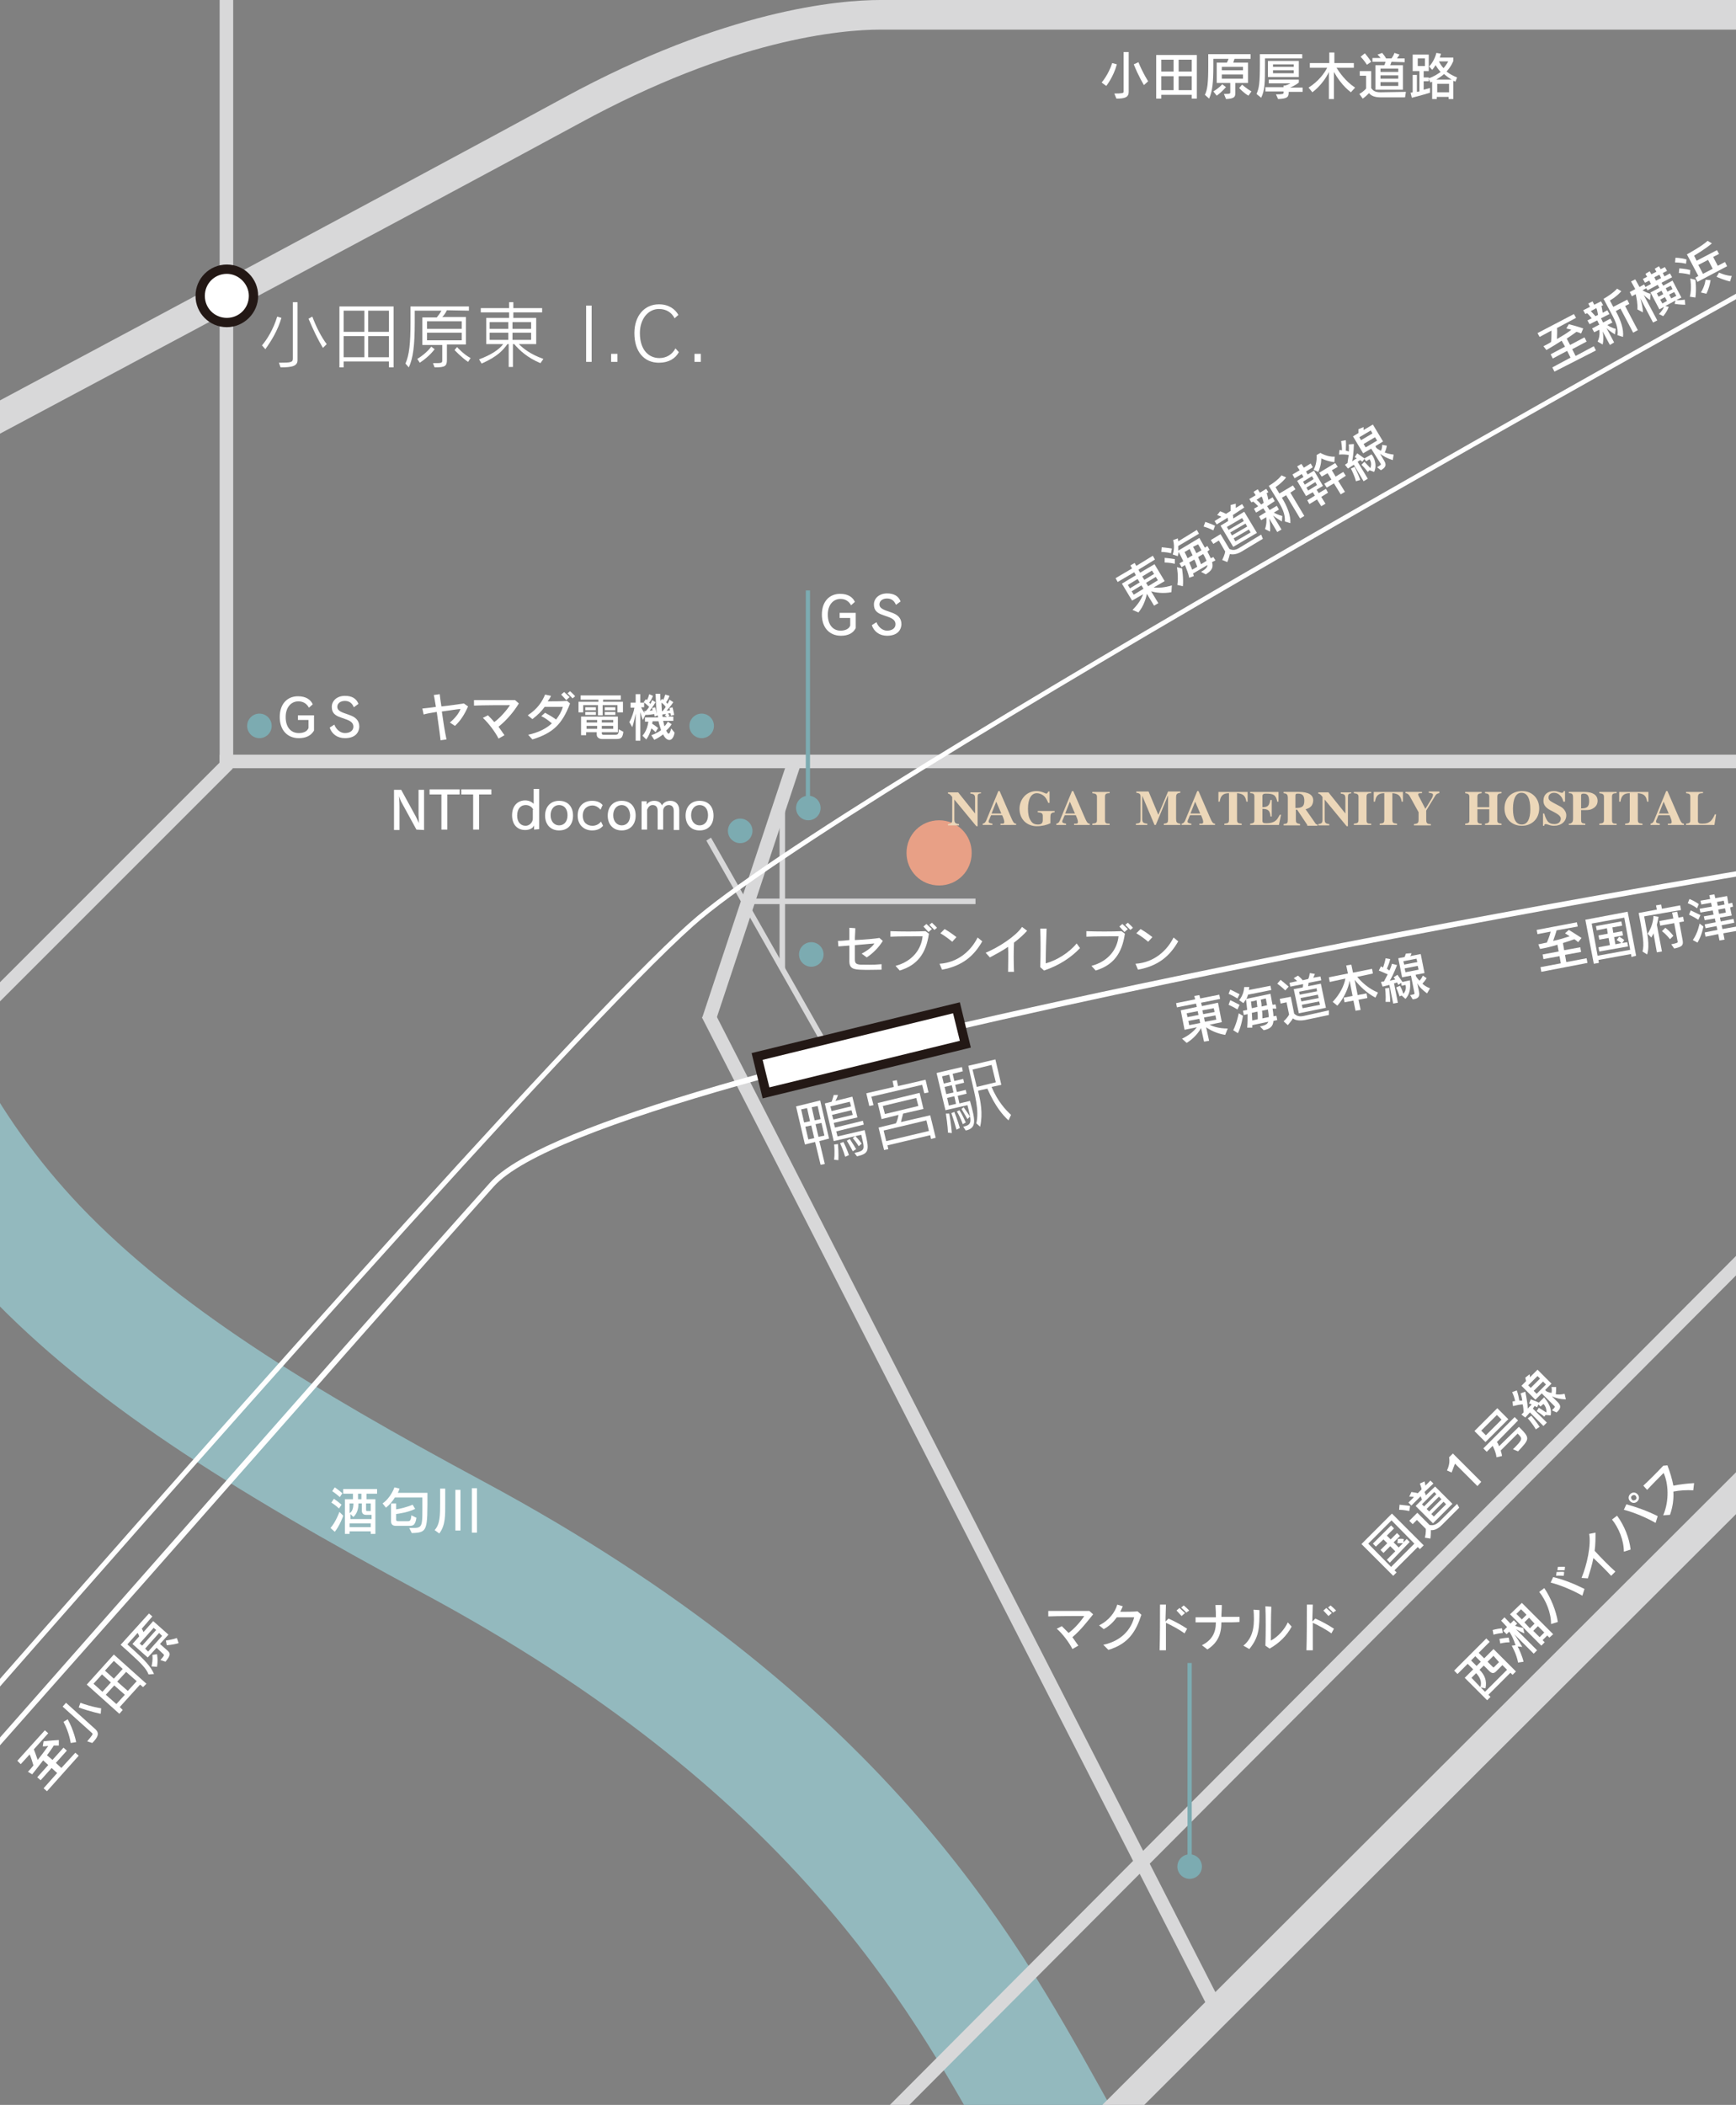 <?xml version="1.0" encoding="utf-8"?>
<!-- Generator: Adobe Illustrator 27.4.0, SVG Export Plug-In . SVG Version: 6.00 Build 0)  -->
<svg version="1.1" id="レイヤー_1" xmlns="http://www.w3.org/2000/svg" xmlns:xlink="http://www.w3.org/1999/xlink" x="0px"
	 y="0px" width="410.2px" height="497.3px" viewBox="0 0 410.2 497.3" style="enable-background:new 0 0 410.2 497.3;"
	 xml:space="preserve">
<rect x="0" y="0" width="410.2" height="497.3" fill="#808080" stroke="none"/>
<style type="text/css">
	.st0{clip-path:url(#SVGID_00000031890162650435382500000002319166216591777940_);}
	.st1{fill:#93B9BE;}
	.st2{fill:#D8D8D9;}
	.st3{fill:none;stroke:#D8D8D9;stroke-width:7;}
	.st4{fill:#FFFFFF;}
	.st5{fill:#7CABB1;}
	.st6{fill:#231815;}
	.st7{fill:none;stroke:#7CABB1;}
	.st8{fill:#E8A086;}
	.st9{fill:#ECD7B9;}
</style>
<g>
	<g>
		<defs>
			<rect id="SVGID_1_" width="410.2" height="497.3"/>
		</defs>
		<clipPath id="SVGID_00000107573009273783801010000016169365189221062038_">
			<use xlink:href="#SVGID_1_"  style="overflow:visible;"/>
		</clipPath>
		<g style="clip-path:url(#SVGID_00000107573009273783801010000016169365189221062038_);">
			<path class="st1" d="M242.5,523.1c-3-4.8-5.9-10.1-9.1-15.8c-18.7-33.6-47-84.4-133.3-130.8C7.2,326.6-30.1,293.7-54,208.9
				l28.9-8.2c10.7,37.9,23.9,63,44,84.2c22.5,23.6,54.4,43.1,95.5,65.2c94,50.6,124.8,106,145.3,142.7c3,5.4,5.8,10.4,8.4,14.7
				L242.5,523.1z"/>
			<g>
				<rect x="51.9" y="178.3" class="st2" width="369.6" height="3.2"/>
				<rect x="176.4" y="212.3" class="st2" width="54.1" height="1.3"/>
				<rect x="184.2" y="189.9" class="st2" width="1.3" height="39.1"/>
				<polygon class="st2" points="168,197.9 195.1,245.6 193.8,246 166.9,198.6 				"/>
				
					<rect x="-55.1" y="224" transform="matrix(0.707 -0.707 0.707 0.707 -156.971 72.295)" class="st2" width="127.7" height="3.2"/>
				<polygon class="st2" points="420.9,290.6 205.6,506.6 203.3,504.3 418.6,288.3 				"/>
				<rect x="51.9" y="-42.2" class="st2" width="3.2" height="223.7"/>
				<polygon class="st2" points="189.5,179.8 169,241.5 165.9,240.5 186.4,178.8 				"/>
				
					<rect x="226.3" y="225.2" transform="matrix(0.89 -0.455 0.455 0.89 -138.015 142.911)" class="st2" width="3.2" height="266"/>
			</g>
			<path class="st2" d="M-34.2,120.7l-3.3-6.1c1.4-0.7,135.9-72.5,170.9-91.6C171.5,2.3,198.2,0,208,0h207.2v7H208
				c-9.2,0-34.6,2.2-71.2,22.2C101.7,48.3-32.9,120-34.2,120.7z"/>
			<line class="st3" x1="418.6" y1="344.4" x2="248" y2="514.7"/>
			<g>
				<path class="st4" d="M62.7,82.5l-0.8-0.9c1.2-1.4,2.7-3.8,3.6-6.8l1,0.3C65.6,78.1,64.2,80.4,62.7,82.5z M66.3,86.8l-0.4-1.1
					c2.9,0,3.3-0.1,3.3-1V71.4h1.1v13.7C70.3,86.5,69,86.8,66.3,86.8z M76.3,82.2c-1.2-2-2.2-4.1-3.4-6.9l0.9-0.5
					c0.9,2.4,2.1,4.8,3.4,6.5L76.3,82.2z"/>
				<path class="st4" d="M91.9,86.8v-1.4H81.2v1.4h-1V72.4H93v14.4H91.9z M86.1,73.4h-4.9v5h4.9V73.4z M86.1,79.4h-4.9v5h4.9V79.4z
					 M91.9,73.4H87v5h4.9V73.4z M91.9,79.4H87v5h4.9V79.4z"/>
				<path class="st4" d="M105.6,73.3c-0.3,0.6-0.6,1.1-1.1,1.6h5.6v6.5h-4.5V85c0,1.5-0.4,1.8-2.9,1.8l-0.4-1c2.2,0,2.2,0,2.2-0.8
					v-3.5h-4.7V75h3.4c0.2-0.3,0.7-0.8,1.1-1.6H98V76c0,5.8-0.4,8.6-1.4,10.8l-0.8-0.9c0.9-2,1.2-4.7,1.2-9.9v-3.6h13.8v1
					L105.6,73.3L105.6,73.3z M99.2,85.7l-0.6-0.9c2.3-1.4,3.3-2.9,3.3-2.9l0.8,0.6C102.6,82.6,101.6,84.1,99.2,85.7z M109.1,75.9
					h-8.2v1.8h8.2V75.9z M109.1,78.6h-8.2v1.8h8.2V78.6z M110.6,85.5c-1.5-1-3.2-2.8-3.2-2.8L108,82c0,0,1.5,1.7,3.2,2.6L110.6,85.5
					z"/>
				<path class="st4" d="M127.7,85.8c-3.1-1.3-4.9-3-6.2-4.5h-0.3v5.4h-1v-5.4h-0.3c-1.1,1.5-2.3,2.9-6.1,4.6l-0.6-1
					c3-1.1,4.8-2.4,5.7-3.6h-4v-6.2h5.4v-1.3h-6.7v-1h6.7v-1.4h1v1.4h6.8v1h-6.8v1.3h5.4v6.2h-4.1c1,1,2.7,2.4,5.8,3.5L127.7,85.8z
					 M120.1,76.1h-4.4v1.6h4.4V76.1z M120.1,78.6h-4.4v1.7h4.4V78.6z M125.5,76.1h-4.4v1.6h4.4V76.1z M125.5,78.6h-4.4v1.7h4.4V78.6
					z"/>
				<path class="st4" d="M138.5,85.5V72.2h1.3v13.3H138.5z"/>
				<path class="st4" d="M144.4,85.5v-1.9h1.5v1.9H144.4z"/>
				<path class="st4" d="M155.7,85.7c-3.5,0-5.8-2.6-5.8-7c0-4,2.3-6.8,5.8-6.8c2.3,0,3.8,1.1,4.6,2.5l-0.9,0.8
					c-0.7-1.4-2-2.2-3.7-2.2c-2.5,0-4.5,2.3-4.5,5.7c0,4.1,2.2,5.9,4.6,5.9c1.7,0,3.1-0.9,3.8-2.3l0.8,0.9
					C159.6,84.7,158,85.7,155.7,85.7z"/>
				<path class="st4" d="M164.1,85.5v-1.9h1.5v1.9H164.1z"/>
			</g>
			<g>
				<path class="st4" d="M79.1,361.9l-1-0.9c1.3-1.5,2.1-3.8,2.1-3.8l0.9,0.9C81.1,358.2,80.2,360.6,79.1,361.9z M80.1,356.4
					c-0.8-0.8-1.8-1.4-1.8-1.4l0.6-0.9c0,0,0.9,0.6,1.8,1.4L80.1,356.4z M80.3,353.7c-0.9-0.8-1.8-1.4-1.8-1.4l0.6-0.9
					c0,0,0.9,0.6,1.8,1.4L80.3,353.7z M86.6,352.9v1.3h2.1v8.2h-1.1v-0.6h-5v0.6h-1.1v-8.2h1.9v-1.3h-2.3v-1.1h8v1.1H86.6z
					 M87.6,357.9h-1.1c-0.7,0-1-0.4-1-1v-1.7h-0.8c0,2.1-0.9,2.9-1.2,3.2l-0.7-0.7v1.2h5v-1H87.6z M82.6,355.2v2.3
					c0.5-0.3,0.9-0.9,0.9-2.3H82.6z M87.6,359.9h-5v0.9h5V359.9z M85.4,352.9h-0.8v1.3h0.8V352.9z M87.6,355.2h-1.1v1.5
					c0,0.3,0.1,0.3,0.3,0.3h0.8C87.6,357,87.6,355.2,87.6,355.2z"/>
				<path class="st4" d="M97.3,362.2l-0.6-1.2c3.4,0,3.1,0.3,3.1-7.2h-6.5c-0.5,0.8-1.2,1.7-2.1,2.4l-0.8-1c2-1.4,2.8-3.8,2.8-3.8
					l1.2,0.3c0,0-0.1,0.4-0.4,1h7l0,0C101,361.6,101.1,362.1,97.3,362.2z M96.5,360.5h-2.9c-0.5,0-1.2-0.1-1.2-1.1v-4.2h1.2v1.4
					c0.8-0.1,2.5-0.5,3.9-1.1l0.6,1c-1.7,0.8-3.7,1.1-4.5,1.2v1.3c0,0.3,0.1,0.4,0.5,0.4h2.1c0.5,0,0.9,0.1,1-1.4l1.2,0.6
					C98.1,360.6,97.4,360.5,96.5,360.5z"/>
				<path class="st4" d="M103.8,362.3l-1.1-0.8c1.3-1.4,1.3-3.6,1.3-6.4v-3.4h1.2v3.4C105.2,358,105.3,360.3,103.8,362.3z
					 M107.6,361.6V352h1.2v9.6H107.6z M111.5,362.1v-10.5h1.2v10.5H111.5z"/>
			</g>
			<g>
				<path class="st4" d="M261.4,20.3l-1.1-0.8c0,0,1.6-1.8,2.5-4.6l1.1,0.3C263.1,18.2,261.4,20.3,261.4,20.3z M263.8,23.3l-0.5-1.2
					c1.8,0,2.2-0.1,2.2-0.4v-9.4h1.2v9.4C266.7,23,265.8,23.3,263.8,23.3z M270.3,20.1c0,0-1.3-2.1-2.4-4.9l1.1-0.5
					c1.1,2.7,2.3,4.5,2.3,4.5L270.3,20.1z"/>
				<path class="st4" d="M281.6,23.3v-0.9h-7.2v0.9h-1.2V13h9.6v10.3H281.6z M277.3,14.1h-2.9v2.8h2.9V14.1z M277.3,18h-2.9v3.3h2.9
					V18z M281.6,14.1h-3.1v2.8h3.1V14.1z M281.6,18h-3.1v3.3h3.1V18z"/>
				<path class="st4" d="M291.7,13.9c-0.1,0.3-0.2,0.6-0.3,0.9h3.5v4.8h-3v2.3c0,1-0.2,1.4-2.2,1.5l-0.5-1.2c1.5,0,1.5-0.1,1.5-0.4
					v-2.2h-3.2v-4.8h2.4c0.1-0.2,0.3-0.6,0.4-0.9h-3.6v1.5c0,4.1-0.2,6.1-1,7.9l-1-0.9c0.6-1.2,0.8-2.7,0.8-7v-2.6h10v1.1
					C295.5,13.9,291.7,13.9,291.7,13.9z M287.5,22.6l-0.8-1c1.5-0.9,2.1-1.7,2.1-1.7l0.9,0.7C289.6,20.6,288.9,21.6,287.5,22.6z
					 M293.7,15.8h-5v0.8h5V15.8z M293.7,17.6h-5v1h5V17.6z M295,22.6c-1.1-0.6-2.2-1.8-2.2-1.8l0.7-0.8c0,0,1,0.9,2.2,1.6L295,22.6z
					"/>
				<path class="st4" d="M298.9,13.8v1.5c0,4,0,6-0.9,7.8l-1.1-0.9c0.6-1.3,0.8-2.6,0.8-6.9v-2.5h10v1
					C307.7,13.8,298.9,13.8,298.9,13.8z M304.5,21.6v0.3c0,1.1-0.4,1.4-2.5,1.5l-0.5-1.1c1.6,0,1.8-0.1,1.8-0.4v-0.3H299v-1h4.3
					v-0.4h0.4c0.7-0.2,1.2-0.5,1.2-0.5h-5.1v-0.9h7.1v0.7c0,0-0.8,0.7-2.1,1.2h3v1h-3.3V21.6z M299.6,18.2v-3.8h7.3v3.8H299.6z
					 M305.7,15.2h-4.9v0.6h4.9V15.2z M305.7,16.6h-4.9v0.7h4.9V16.6z"/>
				<path class="st4" d="M319.2,21.8c-2-1.5-3.4-3.7-4-4.8v6.4H314V17c-0.5,1.2-2,3.4-3.9,4.8l-0.9-1.1c2.4-1.5,3.8-3.5,4.4-4.7
					h-4.1v-1.1h4.6v-2.5h1.2v2.5h4.6V16h-4.1c0.7,1.1,2.1,3.2,4.4,4.7L319.2,21.8z"/>
				<path class="st4" d="M332,23h-5.8c-1.2,0-2.2-0.3-2.7-1c-0.3,0.3-0.9,0.9-1.5,1.3l-0.8-1.1c1.2-0.7,1.6-1.3,1.6-1.3v-3h-1.5
					v-1.1h2.7v4c0.4,0.6,0.9,1,2.2,1l6-0.1L332,23z M323,15.3c0,0-0.7-1.1-1.5-1.9l1-0.8c0.8,0.9,1.5,2,1.5,2L323,15.3z M328.8,14.6
					c-0.1,0.2-0.2,0.6-0.3,0.8h3v5.8H325v-5.8h2.1c0.1-0.2,0.2-0.5,0.3-0.8h-3.1v-0.9h1.9c-0.1-0.2-0.4-0.5-0.7-0.8l1.1-0.4
					c0.4,0.5,0.8,1,0.9,1.3h1.3c0.2-0.3,0.5-0.7,0.7-1.3l1.2,0.4c-0.2,0.3-0.4,0.6-0.6,0.9h1.8v0.9L328.8,14.6L328.8,14.6z
					 M330.4,16.2h-4.2V17h4.2V16.2z M330.4,17.8h-4.2v0.8h4.2V17.8z M330.4,19.4h-4.2v0.9h4.2V19.4z"/>
				<path class="st4" d="M343.9,19.3c-0.2-0.1-0.4-0.2-0.5-0.2v4.3h-1.1v-0.5h-2.8v0.5h-1.1v-4.1c-0.1,0.1-0.3,0.1-0.4,0.2l-0.4-0.9
					v0.6h-1.2v2c0.4-0.1,1.1-0.3,1.5-0.4v1.1c-1.9,0.6-4.3,1.2-4.3,1.2l-0.3-1.2c0,0,0.2,0,0.5-0.1v-4.1h1v4c0.2,0,0.4-0.1,0.6-0.1
					v-4.8h-1.6v-3.9h3.8v3.9h-1.2v1.5h1.2v0.2c1.2-0.4,2.1-1,2.8-1.5c-0.5-0.5-0.9-1.2-1.2-1.6c-0.4,0.7-0.8,1.1-0.8,1.1l-0.7-0.8
					c0.3-0.3,1.3-1.5,1.7-3.2l1.1,0.2c-0.1,0.3-0.2,0.6-0.3,0.9h3.2v0.8c0,0-0.4,1.2-1.6,2.5c0.6,0.5,1.5,1,2.5,1.4L343.9,19.3z
					 M336.7,13.8H335v1.8h1.7V13.8z M341.2,17.5c-0.4,0.4-1.2,0.9-1.8,1.3h3.6C342.3,18.4,341.7,17.9,341.2,17.5z M342.4,19.8h-2.8
					v2h2.8V19.8z M340,14.5c0.2,0.4,0.6,1.1,1.1,1.6c0.7-0.8,1.1-1.6,1.1-1.6H340z"/>
			</g>
			<g>
				<g>
					<path class="st4" d="M70.6,174.4c-2.6,0-4.5-1.8-4.5-5c0-3.1,1.8-4.9,4.3-4.9c1.9,0,3,0.8,3.5,1.9l-0.9,0.8
						c-0.5-0.9-1.3-1.5-2.5-1.5c-1.7,0-3,1.4-3,3.7c0,2.6,1.4,3.8,3.1,3.8c1.1,0,2-0.4,2.3-1.2v-1.9h-2.5V169h3.8v3.6
						C73.5,173.8,72.3,174.4,70.6,174.4z"/>
					<path class="st4" d="M81.5,174.4c-1.8,0-3.1-1-3.6-2.5l1.1-0.7c0.4,1.1,1.4,2,2.5,2c1.2,0,2-0.6,2-1.5c0-0.8-0.5-1.3-1.6-1.7
						l-1.4-0.5c-1.5-0.5-2.1-1.2-2.1-2.5c0-1.4,1.2-2.6,3.1-2.6c1.6,0,2.7,0.6,3.2,1.9l-1.1,0.8c-0.4-1-1.1-1.5-2.1-1.5
						c-1.1,0-1.8,0.6-1.8,1.4c0,0.6,0.4,1,1.4,1.4l1.4,0.5c1.5,0.5,2.4,1.3,2.4,2.8C84.8,173.4,83.6,174.4,81.5,174.4z"/>
				</g>
			</g>
			<g>
				<path class="st4" d="M253.4,386.8c0.5,0.7,1,1.4,1.4,2l-1.4,0.8c-0.8-1.6-2.4-3.7-3.7-4.8l1.2-0.6c0.5,0.5,1,1,1.6,1.6
					c1.5-1.1,3-2.9,3.7-4c-1.3,0-6.5,0-8.5,0.1v-1.3c2.1,0,7.9,0,9.7,0l0.9,0.8C257,383,255.4,385.1,253.4,386.8z"/>
				<path class="st4" d="M261.9,389.8l-1.2-1.2c4.2-0.9,6.5-3.5,7.3-6.5c-1.2,0-2.8,0-4.1,0c-0.8,1.1-1.8,2.1-3.1,2.8l-1.1-0.9
					c2.3-1.1,3.8-3.1,4.3-4.9l1.3,0.4c-0.2,0.5-0.4,0.9-0.6,1.3c1.3,0,2.9,0,4.1-0.1l0.9,0.8C268.4,385.5,266.6,388.4,261.9,389.8z"
					/>
				<path class="st4" d="M279.9,385.9c-1.4-1-2.9-1.8-4.4-2.5c0,2.3,0,4.8,0,6.5H274c0.1-2.8,0.1-8.2,0.1-10.8h1.4
					c0,1-0.1,2.4-0.1,4l0.7-0.7c1.4,0.6,3.2,1.6,4.4,2.4L279.9,385.9z M279.2,381.8c-0.4-0.4-0.8-0.9-1.2-1.3l0.7-0.6
					c0.4,0.4,0.9,0.8,1.3,1.2L279.2,381.8z M280.3,381c-0.3-0.4-0.8-0.8-1.2-1.2l0.6-0.5c0.5,0.4,0.9,0.8,1.3,1.2L280.3,381z"/>
				<path class="st4" d="M288.6,383.3c0,2.7-0.8,4.8-3.3,6.4l-1.3-1c2.4-1.2,3.3-3,3.3-5.4c-1.9,0-3.8,0-4.8,0v-1.2c1,0,2.8,0,4.8,0
					c0-0.9,0-1.5-0.1-2.9h1.5c0,1.3-0.1,1.9-0.1,2.8c1.7,0,3.4,0,4.3,0v1.2C292.1,383.3,290.4,383.3,288.6,383.3z"/>
				<path class="st4" d="M295.2,389.6l-1.4-0.8c2.7-2.2,2.6-5.5,2.4-8.5l1.4,0.1C297.6,384.4,297.6,386.7,295.2,389.6z M300,389.5
					l-1-0.7c0.1-2.9,0.1-6.9,0-9.3l1.4,0.1c-0.1,2.2-0.1,6.5-0.1,8c1.7-0.9,3.2-2.6,4-4.3l0.9,1C304.1,386.4,302.3,388.2,300,389.5z
					"/>
				<path class="st4" d="M314.6,385.9c-1.4-1-2.9-1.8-4.4-2.5c0,2.3,0,4.8,0,6.5h-1.5c0.1-2.8,0.1-8.2,0.1-10.8h1.4
					c0,1-0.1,2.4-0.1,4l0.7-0.7c1.4,0.6,3.2,1.6,4.4,2.4L314.6,385.9z M313.9,381.8c-0.4-0.4-0.8-0.9-1.2-1.3l0.7-0.6
					c0.4,0.4,0.9,0.8,1.3,1.2L313.9,381.8z M315,381c-0.3-0.4-0.8-0.8-1.2-1.2l0.6-0.5c0.5,0.4,0.9,0.8,1.3,1.2L315,381z"/>
			</g>
			<g>
				<path class="st5" d="M165.8,174.4c-1.6,0-2.9-1.3-2.9-2.9c0-1.6,1.3-2.9,2.9-2.9c1.6,0,2.9,1.3,2.9,2.9
					C168.7,173.1,167.4,174.4,165.8,174.4z"/>
			</g>
			<g>
				<path class="st5" d="M174.9,199.2c-1.6,0-2.9-1.3-2.9-2.9c0-1.6,1.3-2.9,2.9-2.9c1.6,0,2.9,1.3,2.9,2.9
					C177.8,197.9,176.5,199.2,174.9,199.2z"/>
			</g>
			<g>
				<path class="st5" d="M191,193.8c-1.6,0-2.9-1.3-2.9-2.9c0-1.6,1.3-2.9,2.9-2.9c1.6,0,2.9,1.3,2.9,2.9S192.6,193.8,191,193.8z"/>
			</g>
			<g>
				<path class="st5" d="M191.7,228.4c-1.6,0-2.9-1.3-2.9-2.9c0-1.6,1.3-2.9,2.9-2.9c1.6,0,2.9,1.3,2.9,2.9
					C194.6,227.1,193.3,228.4,191.7,228.4z"/>
			</g>
			<g>
				<path class="st5" d="M61.3,174.4c-1.6,0-2.9-1.3-2.9-2.9c0-1.6,1.3-2.9,2.9-2.9c1.6,0,2.9,1.3,2.9,2.9
					C64.2,173.1,62.9,174.4,61.3,174.4z"/>
			</g>
			<g>
				<path class="st4" d="M198.7,150.2c-2.6,0-4.5-1.8-4.5-5c0-3.1,1.8-4.9,4.3-4.9c1.9,0,3,0.8,3.5,1.9l-0.9,0.8
					c-0.5-0.9-1.3-1.5-2.5-1.5c-1.7,0-3,1.4-3,3.7c0,2.6,1.4,3.8,3,3.8c1.1,0,2-0.4,2.3-1.2V146h-2.5v-1.2h3.8v3.6
					C201.6,149.6,200.4,150.2,198.7,150.2z"/>
				<path class="st4" d="M209.6,150.2c-1.8,0-3.1-1-3.6-2.5l1.1-0.7c0.4,1.1,1.4,2,2.5,2c1.2,0,2-0.6,2-1.5c0-0.8-0.5-1.3-1.6-1.7
					l-1.4-0.5c-1.5-0.5-2.1-1.2-2.1-2.5c0-1.4,1.2-2.6,3.1-2.6c1.6,0,2.7,0.6,3.2,1.9l-1.1,0.8c-0.4-1-1.1-1.5-2.1-1.5
					c-1.1,0-1.8,0.6-1.8,1.4c0,0.6,0.4,1,1.4,1.4l1.4,0.5c1.5,0.5,2.4,1.3,2.4,2.8C212.9,149.2,211.7,150.2,209.6,150.2z"/>
			</g>
			<g>
				<path class="st4" d="M204.8,226.2l-1.2-0.9c1.4-0.7,2.6-1.7,3-2.4c-0.8,0.1-2.6,0.2-4.6,0.4c0,1.3,0,2.5,0,3.3
					c0,0.9,0.2,1.2,1.2,1.3c1.3,0,3.1,0.1,5.1-0.1v1.3c-1.5,0-3.4,0.1-5.2,0c-2-0.1-2.5-0.7-2.4-2.5c0-0.7,0-1.8,0-3.2
					c-0.9,0.1-1.7,0.1-2.6,0.2l-0.1-1.3c0.8,0,1.8-0.1,2.7-0.2c0-1,0-2,0-2.9l1.4,0.1c0,0.9-0.1,1.8-0.1,2.8
					c2.3-0.1,4.6-0.3,5.8-0.5l0.8,0.7C207.6,223.9,206.3,225.2,204.8,226.2z"/>
				<path class="st4" d="M212.6,229.3l-1-1.1c4.1-1.1,6.1-4,6.4-7c-1.8,0-5.9,0-7.6,0.1V220c2.6,0.1,6,0.1,8.3,0l0.8,0.6
					C218.8,225.3,216.8,228,212.6,229.3z M219.4,220.2c-0.4-0.4-0.8-0.9-1.2-1.3l0.7-0.6c0.4,0.4,0.9,0.8,1.3,1.2L219.4,220.2z
					 M220.8,219.7c-0.4-0.4-0.8-0.8-1.2-1.2l0.6-0.5c0.4,0.4,0.9,0.8,1.2,1.2L220.8,219.7z"/>
				<path class="st4" d="M222.6,229.1l-0.6-1.4c4.5-0.3,7.5-3.2,9-6.2l1.1,0.9C230.1,225.9,227.4,228.2,222.6,229.1z M225,222.5
					c-0.7-0.6-1.9-1.5-2.8-2l1-1c0.9,0.5,1.9,1.2,2.8,1.9L225,222.5z"/>
				<path class="st4" d="M239.6,222.7c-0.1,2.1-0.1,4.7,0,6.9h-1.4c0-1.9,0.1-4.1,0-5.9c-1.3,0.9-2.8,1.7-4.3,2.5l-1-1.1
					c3.1-1.3,7.1-3.9,8.6-6.1l1.2,0.9C241.9,220.8,240.8,221.8,239.6,222.7z"/>
				<path class="st4" d="M246.7,229.3l-0.9-0.8c0.1-2.9,0.1-6.6,0-9.1h1.5c-0.1,2.4-0.2,6-0.2,8.2c2.6-0.7,5.5-2.5,7.3-4.7l0.8,1.1
					C253.2,226.1,250.5,228,246.7,229.3z"/>
				<path class="st4" d="M258.9,229.3l-1-1.1c4.1-1.1,6.1-4,6.4-7c-1.8,0-5.9,0-7.6,0.1V220c2.6,0.1,6,0.1,8.3,0l0.8,0.6
					C265.1,225.3,263.1,228,258.9,229.3z M265.7,220.2c-0.4-0.4-0.8-0.9-1.2-1.3l0.7-0.6c0.4,0.4,0.9,0.8,1.3,1.2L265.7,220.2z
					 M267.1,219.7c-0.4-0.4-0.8-0.8-1.2-1.2l0.6-0.5c0.4,0.4,0.9,0.8,1.2,1.2L267.1,219.7z"/>
				<path class="st4" d="M268.9,229.1l-0.6-1.4c4.5-0.3,7.5-3.2,9-6.2l1.1,0.9C276.4,225.9,273.7,228.2,268.9,229.1z M271.3,222.5
					c-0.7-0.6-1.9-1.5-2.8-2l1-1c0.9,0.5,1.9,1.2,2.8,1.9L271.3,222.5z"/>
			</g>
			<g>
				<path class="st4" d="M98.4,196l-3.5-6.4c-0.2-0.3-0.5-1.1-0.6-1.5l0,0c0,0.6,0.1,1.4,0.1,2.3v5.7h-1.3v-9.5h1.7l3.5,6.4
					c0.2,0.5,0.6,1.2,0.7,1.5l0,0c0-0.4-0.1-1.5-0.1-2.1v-5.8h1.3v9.5L98.4,196L98.4,196z"/>
				<path class="st4" d="M105.7,187.7v8.3h-1.4v-8.3h-2.8v-1.2h7.1v1.2H105.7z"/>
				<path class="st4" d="M113.2,187.7v8.3h-1.4v-8.3H109v-1.2h7.1v1.2H113.2z"/>
				<path class="st4" d="M126.2,196v-1c-0.3,0.8-1.3,1.1-2.1,1.1c-1.8,0-3.1-1.2-3.1-3.5s1.4-3.5,3.1-3.5c0.9,0,1.6,0.4,2,0.8v-3.5
					h1.3v9.5L126.2,196L126.2,196z M126,191.3c-0.3-0.7-1-1.1-1.8-1.1c-1.1,0-2,0.8-2,2.5c0,1.6,0.9,2.4,2,2.4
					c0.9,0,1.7-0.8,1.7-1.7v-2.1H126z"/>
				<path class="st4" d="M132.1,196.2c-2,0-3.3-1.4-3.3-3.5s1.3-3.5,3.3-3.5c2.1,0,3.3,1.4,3.3,3.5
					C135.4,194.8,134.2,196.2,132.1,196.2z M132.1,190.2c-1.1,0-2,0.9-2,2.4s0.9,2.4,2,2.4c1.2,0,2-0.9,2-2.4
					C134.1,191.1,133.3,190.2,132.1,190.2z"/>
				<path class="st4" d="M139.9,196.2c-1.8,0-3.4-1.2-3.4-3.5s1.5-3.5,3.4-3.5c1.1,0,1.9,0.3,2.5,1l-0.5,1.1c-0.5-0.6-1.2-1-1.9-1
					c-1.1,0-2.3,0.7-2.3,2.4s1.1,2.4,2.3,2.4c0.7,0,1.5-0.3,2-1l0.5,1C141.9,195.8,141.1,196.2,139.9,196.2z"/>
				<path class="st4" d="M146.9,196.2c-2,0-3.3-1.4-3.3-3.5s1.3-3.5,3.3-3.5c2.1,0,3.3,1.4,3.3,3.5S148.9,196.2,146.9,196.2z
					 M146.9,190.2c-1.1,0-2,0.9-2,2.4s0.9,2.4,2,2.4c1.2,0,2-0.9,2-2.4C148.8,191.1,148,190.2,146.9,190.2z"/>
				<path class="st4" d="M159.2,196v-4.4c0-0.9-0.4-1.4-1.2-1.4c-0.7,0-1.3,0.6-1.3,1.3v4.5h-1.3v-4.4c0-0.9-0.4-1.4-1.2-1.4
					c-0.6,0-1,0.4-1.3,1.1v4.7h-1.3v-6.7h1.2v0.8c0.3-0.5,0.9-0.9,1.8-0.9c0.9,0,1.6,0.4,1.8,1.1c0.3-0.6,1-1.1,2-1.1
					c1.3,0,2.1,0.9,2.1,2.2v4.7h-1.3V196z"/>
				<path class="st4" d="M165.3,196.2c-2,0-3.3-1.4-3.3-3.5s1.3-3.5,3.3-3.5c2.1,0,3.3,1.4,3.3,3.5S167.4,196.2,165.3,196.2z
					 M165.3,190.2c-1.1,0-2,0.9-2,2.4s0.9,2.4,2,2.4c1.2,0,2-0.9,2-2.4C167.3,191.1,166.5,190.2,165.3,190.2z"/>
			</g>
			<g>
				<path class="st4" d="M107.5,171.5l-1.2-0.8c1.1-0.9,2.2-2.2,2.5-3.2c-1.1,0.1-2.8,0.4-4.4,0.6c0.3,2.2,0.7,4.7,1.1,6.6l-1.4,0.2
					c-0.2-1.9-0.6-4.4-0.9-6.7c-1.3,0.2-2.4,0.4-3.1,0.6l-0.3-1.4c0.9-0.1,2-0.2,3.2-0.4c-0.2-1-0.3-2-0.5-2.8l1.4-0.2
					c0.1,0.8,0.2,1.8,0.4,2.9c2-0.2,3.9-0.5,5.3-0.7l1,0.7C109.8,168.7,108.9,170.2,107.5,171.5z"/>
				<path class="st4" d="M117.8,171.7c0.5,0.7,1,1.4,1.4,2l-1.4,0.8c-0.8-1.6-2.4-3.7-3.7-4.9l1.2-0.6c0.5,0.5,1,1,1.5,1.6
					c1.5-1.1,3-2.9,3.7-4c-1.3,0-6.5,0-8.5,0.1v-1.3c2,0,7.9,0,9.7,0l0.9,0.8C121.5,168,119.9,170,117.8,171.7z"/>
				<path class="st4" d="M125.8,174.7l-1-1.1c2.3-0.5,4.2-1.4,5.6-2.7c-0.7-0.6-1.6-1.3-2.5-1.7l0.9-0.8c0.9,0.5,1.8,1,2.6,1.6
					c0.7-0.9,1.3-1.9,1.6-3c-1,0-2.8,0-4.3,0c-0.7,1-1.6,1.9-2.9,2.9l-1.1-0.9c2.3-1.5,3.4-3.2,4.1-4.9l1.4,0.3
					c-0.2,0.5-0.5,0.9-0.8,1.3c1.4,0,3,0,4.6-0.1l0.7,0.6C132.8,171.2,130.6,173.2,125.8,174.7z M133.8,165.4
					c-0.4-0.4-0.8-0.9-1.2-1.3l0.7-0.6c0.4,0.4,0.9,0.8,1.3,1.2L133.8,165.4z M135.3,165c-0.4-0.4-0.8-0.8-1.2-1.2l0.6-0.5
					c0.4,0.4,0.9,0.8,1.2,1.2L135.3,165z"/>
				<path class="st4" d="M145.9,168.3v-1.7h-3.5v2.4h-1.1v-2.4h-3.5v1.7h-1.1v-2.5h4.7v-0.5h-4.2v-1h9.5v1h-4.2v0.5h4.7v2.5H145.9z
					 M145.6,174.6h-3.4c0,0-1.2,0-1.2-1.1V173h-2.5v0.7h-1.2v-4.4h8.7v3.7h-3.8v0.3c0,0.3,0.4,0.3,0.4,0.3h2.6c0.8,0,1-0.1,1-1.3
					l1.1,0.6C147.1,174.3,146.8,174.6,145.6,174.6z M138.3,167.8v-0.7h2.5v0.7H138.3z M138.3,168.9v-0.7h2.5v0.7H138.3z
					 M141.1,170.1h-2.5v0.6h2.5V170.1z M141.1,171.5h-2.5v0.7h2.5V171.5z M144.9,170.1h-2.7v0.6h2.7V170.1z M144.9,171.5h-2.7v0.7
					h2.7V171.5z M142.9,167.8v-0.7h2.5v0.7H142.9z M142.9,168.9v-0.7h2.5v0.7H142.9z"/>
				<path class="st4" d="M156.9,173.9c-0.1-0.1-0.1-0.2-0.2-0.4c-1,0.8-2.1,1.3-2.1,1.3l-0.7-1.1c0,0,1.3-0.4,2.3-1.2
					c-0.2-0.7-0.5-1.5-0.6-2.1h-1.4c0,0.2-0.1,0.4-0.1,0.6c0.7,0.4,1.4,1,1.4,1l-0.6,1c0,0-0.5-0.6-1-0.9c-0.5,1.8-1.2,2.6-1.2,2.6
					l-0.9-0.9c0,0,1.1-1,1.4-3.3h-0.8v-1h3.1c0-0.1-0.1-0.4-0.1-0.5l-0.7,0.3c0,0-0.1-0.3-0.1-0.6c-0.6,0.1-1.4,0.2-2.1,0.2
					l-0.6,1.2c0,0-0.3-0.7-0.6-1.9v6.8h-1.1v-6.4c-0.2,0.9-0.4,2-0.8,3.2l-0.7-1.2c0.6-1,1.1-2.6,1.2-3.4H149V166h1.2v-2h1.1v2h0.9
					v1.1h-0.7c0.3,0.7,0.6,1.1,0.9,1.4l-0.2-0.5c0,0,0.2,0,0.4,0c0.3-0.3,0.6-0.7,0.8-1c-0.4-0.4-0.9-0.8-1.3-1.1l0.5-0.7
					c0.1,0.1,0.2,0.1,0.3,0.2c0.2-0.4,0.4-0.9,0.5-1.4l0.9,0.4c-0.2,0.5-0.5,1.1-0.9,1.6c0.1,0.1,0.2,0.2,0.3,0.3
					c0.2-0.4,0.4-0.9,0.4-0.9l0.8,0.5c0,0-0.6,1.1-1.4,2c0.2,0,0.5,0,0.7-0.1c0-0.1-0.1-0.3-0.1-0.5l0.7-0.2
					c0.1,0.2,0.2,0.8,0.4,1.6c-0.2-1.6-0.2-3.4-0.3-4.8h1.1c0,0.5,0,1.1,0.1,1.7l0.3-0.5c0.1,0.1,0.2,0.1,0.3,0.3
					c0.2-0.4,0.3-0.7,0.5-1.3l1,0.3c-0.2,0.6-0.5,1.1-0.8,1.5c0.1,0.1,0.2,0.3,0.3,0.4c0.3-0.4,0.5-1,0.5-1l0.9,0.6
					c0,0-0.7,1.1-1.6,2c0.2,0,0.6,0,0.8-0.1c0-0.2-0.1-0.4-0.1-0.5l0.7-0.2c0.2,0.6,0.4,1.8,0.4,1.8l-0.8,0.2c0,0,0-0.3-0.1-0.6
					c-0.2,0-0.4,0.1-0.6,0.1c0.2,0.2,0.4,0.4,0.4,0.4l-0.3,0.3h1.2v1h-2.4c0.1,0.4,0.2,0.9,0.3,1.3c0.3-0.3,0.6-0.7,0.8-1.1l0.9,0.6
					c-0.3,0.5-0.8,1.1-1.3,1.5c0.1,0.2,0.2,0.3,0.3,0.5c0.2,0.3,0.5,0.6,0.9-1l0.8,1C159,175.3,157.7,175.2,156.9,173.9z M156.3,166
					c0,0,0,0.9,0.1,2c0,0,0.1,0,0.2,0c0.1-0.2,0.5-0.6,0.7-1C156.9,166.4,156.3,166,156.3,166z M157.1,169l0.3-0.3
					c-0.4,0-0.7,0.1-0.9,0.1c0,0.2,0,0.5,0.1,0.6h1C157.5,169.3,157.3,169.2,157.1,169z"/>
			</g>
			<g>
				<path class="st4" d="M276.8,139.9c-1.9,0.4-3.8,0.1-4.8-0.2l1.7,2.8l-1,0.6l-1.7-2.8c-0.2,1-0.7,2.8-2,4.4l-1.4-0.6
					c1.4-1.4,2.1-2.6,2.5-3.7l-2.6,1.5l-2.4-4l3.3-2l-0.4-0.7l-3.9,2.3l-0.5-0.9l3.9-2.3l-0.4-0.7l1-0.6l0.4,0.7l3.9-2.4l0.5,0.9
					l-3.9,2.4l0.4,0.7l3.4-2l2.4,4l-2.6,1.5c0.9,0.1,2.4,0.1,4.3-0.5L276.8,139.9z M268.8,136.8l-2.3,1.4l0.5,0.8l2.3-1.4
					L268.8,136.8z M269.7,138.3l-2.3,1.4l0.5,0.8l2.3-1.4L269.7,138.3z M272.2,134.8l-2.3,1.4l0.5,0.8l2.3-1.4L272.2,134.8z
					 M273.1,136.3l-2.3,1.4l0.5,0.8l2.3-1.4L273.1,136.3z"/>
				<path class="st4" d="M276.7,130.7c-1.2-0.3-2.3-0.3-2.3-0.3l0.1-1.1c0,0,1.2,0.1,2.4,0.3L276.7,130.7z M277.6,133.2
					c-1.2-0.3-2.4-0.3-2.4-0.3v-1.1c0,0,1.2,0.1,2.4,0.3V133.2z M285.3,130.3c0.3,0.6,0.6,1.2,0.8,1.6l0.6-0.3l0.5,0.8l-0.8,0.4
					c0.4,1.4-0.2,2.1-1.5,2.9l-1.1-0.6c0.9-0.5,1.5-1,1.5-1.6l-3.4,2c0.1,0.2,0.1,0.4,0.2,0.6l-1.1,0.4c-0.2-1-0.6-2-1-3l-0.8,0.5
					l-0.5-0.9l0.9-0.5c-0.3-0.7-0.9-1.8-1.1-2.2c-0.1,0.6-0.2,1-0.2,1l-1.2-0.4c0,0,0.6-1.5,0.1-3.4l1.1-0.4c0,0.2,0.1,0.4,0.1,0.7
					l4.4-2.7l0.5,0.9l-4.9,2.9c0,0.3,0,0.7,0,1.1l5-3c0.5,0.9,0.9,1.6,1.3,2.3l0.6-0.4l0.5,0.9L285.3,130.3z M279.5,138.5l-1.3-0.3
					c0.3-2-0.1-4.2-0.1-4.2l1.2,0.3C279.3,134.3,279.7,136.8,279.5,138.5z M279.9,130.4c0.1,0.3,0.5,0.9,0.7,1.5l1.2-0.7
					c-0.3-0.6-0.5-1.1-0.7-1.5C280.6,130,280.2,130.3,279.9,130.4z M281,132.9c0.2,0.5,0.5,1.1,0.7,1.7l1.2-0.7
					c-0.2-0.5-0.4-1.2-0.7-1.7L281,132.9z M281.9,129.2c0.2,0.3,0.5,0.9,0.8,1.5l1.2-0.7c-0.2-0.4-0.5-0.9-0.8-1.4
					C283.1,128.6,282.5,128.9,281.9,129.2z M283.1,131.6c0.2,0.5,0.5,1.2,0.7,1.7l1.3-0.8c-0.2-0.4-0.4-1-0.8-1.6L283.1,131.6z"/>
				<path class="st4" d="M286.7,125.3c0,0-1.2-0.6-2.3-0.9l0.4-1.1c1.2,0.4,2.3,0.9,2.3,0.9L286.7,125.3z M298.4,127.3l-5,3
					c-1,0.6-2,0.8-2.8,0.6c-0.1,0.4-0.3,1.2-0.6,1.9l-1.2-0.5c0.6-1.2,0.7-2,0.7-2l-1.5-2.6l-1.3,0.8l-0.6-0.9l2.3-1.4l2.1,3.5
					c0.7,0.3,1.3,0.4,2.4-0.3l5.1-3.1L298.4,127.3z M291.3,121.7c0.1,0.2,0.1,0.6,0.1,0.8l2.6-1.6l3,5l-5.6,3.3l-3-5l1.8-1.1
					c0-0.2-0.1-0.5-0.1-0.8l-2.6,1.6l-0.5-0.8l1.6-1c-0.2-0.1-0.6-0.3-1-0.4l0.7-0.9c0.6,0.2,1.2,0.5,1.4,0.6l1.1-0.7
					c0-0.3,0-0.9,0-1.4l1.2-0.3c0,0.3,0,0.7,0,1l1.5-0.9l0.5,0.8L291.3,121.7z M293.5,122.4l-3.6,2.1l0.4,0.7l3.6-2.1L293.5,122.4z
					 M294.3,123.7l-3.6,2.1l0.4,0.7l3.6-2.1L294.3,123.7z M295.1,125.1l-3.6,2.1l0.4,0.7l3.6-2.1L295.1,125.1z"/>
				<path class="st4" d="M299.4,119.6l0.6,0.9l1.7-1l0.5,0.9l-1.2,0.7c1,0.6,2,0.8,2,0.8l-0.1,1.3c0,0-1.1-0.6-2.1-1.4l2,3.3l-1,0.6
					l-1.9-3.2c0.2,0.9,0.3,2.2,0.2,3.1l-1.2-0.6c0.4-1.1,0.4-2.2,0.3-2.8l-1.2,0.7l-0.5-0.9l1.6-1l-0.6-0.9l-1.7,1l-0.5-0.9l1-0.6
					c-0.4-0.4-0.9-0.9-1.2-1.1l-0.4,0.2l-0.5-0.8l1.5-0.9l-0.5-0.8l1-0.6l0.5,0.8l1.5-0.9l0.5,0.8l-0.4,0.2c0.1,0.3,0.3,1,0.4,1.6
					l1-0.6l0.5,0.9L299.4,119.6z M296.9,118.1c0.3,0.2,0.8,0.7,1.1,1.1l0.6-0.4c-0.1-0.5-0.3-1.2-0.5-1.5L296.9,118.1z M304.9,116.4
					l3.3,5.5l-1,0.6l-3.3-5.5l-1,0.6c1.3,2.1,2.1,4.2,2,6l-1.3-0.4c0.1-1.8-0.6-3.2-1.9-5.3l-1.9-3.1c2.3-1.4,3-2.5,3-2.5l1.1,0.5
					c-1,1.3-2.5,2.3-2.5,2.3l0.9,1.5l3.2-1.9l0.6,0.9L304.9,116.4z"/>
				<path class="st4" d="M312.2,117.4l1,1.6l-1,0.6l-1-1.6l-1.8,1.1l-0.5-0.9l1.8-1.1l-0.5-0.8l-1.6,0.9l-2.1-3.6l1.5-0.9l-0.4-0.7
					l-1.7,1l-0.5-0.9l1.7-1l-0.6-0.9l1-0.6l0.6,0.9l1.6-1l0.5,0.9l-1.6,1l0.4,0.7l1.5-0.9l2.1,3.6l-1.5,0.9l0.5,0.8l1.7-1l0.5,0.9
					L312.2,117.4z M310,112.5l-2.1,1.3l0.4,0.7l2.1-1.3L310,112.5z M310.8,113.9l-2.1,1.3l0.4,0.7l2.1-1.3L310.8,113.9z
					 M315.3,109.2c-1.7-0.2-3.1-0.9-3.1-0.9s0.1,1.4-0.7,3.2l-1.1-0.5c0.9-1.7,0.7-3.5,0.7-3.5l0.9-0.5c0,0,1.6,1,3.4,0.9
					L315.3,109.2z M316.2,113.6l1.6,2.6l-1,0.6l-1.6-2.6l-1.7,1l-0.6-0.9l1.7-1l-0.9-1.5l-1.4,0.8l-0.6-0.9l3.8-2.3l0.6,0.9
					l-1.4,0.8l0.9,1.5l1.8-1.1l0.6,0.9L316.2,113.6z"/>
				<path class="st4" d="M324.7,111.5l-1.1-0.4l-0.4,0.4c0,0-0.6-0.8-1.5-1.7l0.7-0.7c0.7,0.7,1.2,1.3,1.4,1.5
					c0.5-1.3-0.2-2.1-0.2-2.1l-0.8,0.5l-0.4-0.6l-0.5,0.7c0,0-0.2-0.2-0.5-0.4c-0.2,0.1-0.4,0.3-0.6,0.4l2.4,4l-1,0.6l-2.3-3.9
					c-0.6,0.4-1.4,0.9-1.4,0.9l-0.7-0.9c0,0,0.3-0.2,0.6-0.4c0.1-0.7,0.2-1.5,0.3-1.9c-0.5-0.1-1.5-0.2-2.3-0.1l0.1-1.1
					c0.2,0,0.5,0.1,0.6,0.1c0-0.6-0.1-1.5-0.2-2.2l1.1-0.2c0.1,0.9,0,1.9,0,2.5c0.3,0,0.5,0.1,0.7,0.2c0.1-0.9,0-1.7,0-1.7l1.2-0.1
					c0,0,0,2.2-0.4,4.1c0.3-0.2,0.8-0.6,1.1-0.7c-0.1-0.1-0.3-0.2-0.5-0.3l0.6-0.9c0.7,0.5,1.4,1,1.7,1.2l1.6-0.9l0,0
					C324,107,325.7,109.3,324.7,111.5z M321.4,113.4l-1,0.3c-0.4-1.5-1.2-3-1.2-3l0.9-0.4C320.1,110.4,321.1,112.3,321.4,113.4z
					 M329.1,108.7c-1.3-0.4-2.2-0.9-3-1.5l1,1.7c0.7,1.2,0,1.7-0.8,2.2l-0.9-0.7c0.9-0.6,1-0.6,0.8-0.9L324,106l-1.9,1.1l-2.4-4
					l1.3-0.8c0-0.3,0-0.6,0-0.9l1.2-0.5c0,0.2,0,0.5,0,0.7l2.2-1.3l2.4,4l-1.8,1.1l0.2,0.4c0.3,0.3,0.7,0.5,1.1,0.7
					c0.2-0.4,0.3-0.8,0.3-1.4l1.1,0.2c-0.1,0.6-0.3,1.2-0.5,1.6c0.5,0.2,1.2,0.4,2.1,0.5L329.1,108.7z M323.9,101.7l-2.7,1.6
					l0.4,0.7l2.7-1.6L323.9,101.7z M324.9,103.3l-2.7,1.6l0.5,0.8l2.7-1.6L324.9,103.3z"/>
			</g>
			<g>
				<path class="st4" d="M289.5,244.5c-2-0.3-3.7-1.2-4.5-1.8l0.7,3.2l-1.2,0.2l-0.7-3.2c-0.5,0.9-1.6,2.4-3.4,3.5l-1.1-1
					c1.7-0.8,2.8-1.8,3.5-2.7l-2.9,0.6l-0.9-4.6l3.8-0.8l-0.2-0.8l-4.5,0.9l-0.2-1l4.5-0.9l-0.2-0.8l1.2-0.2l0.2,0.8l4.5-0.9l0.2,1
					l-4.5,0.9l0.2,0.8l3.8-0.8l0.9,4.6l-2.9,0.6c0.8,0.4,2.2,0.9,4.3,0.9L289.5,244.5z M283,238.9l-2.6,0.5l0.2,0.9l2.6-0.5
					L283,238.9z M283.4,240.7l-2.6,0.5l0.2,1l2.6-0.5L283.4,240.7z M286.8,238.2l-2.7,0.5l0.2,0.9l2.7-0.5L286.8,238.2z
					 M287.2,239.9l-2.7,0.5l0.2,1l2.7-0.5L287.2,239.9z"/>
				<path class="st4" d="M292.4,238.5c-1.1-0.7-2.1-1.1-2.1-1.1l0.4-1.1c0,0,1.1,0.5,2.2,1.1L292.4,238.5z M292.4,235.9
					c-1.1-0.7-2.1-1.1-2.1-1.1l0.4-1c0,0,1.1,0.5,2.2,1.1L292.4,235.9z M292.5,244.1l-1.1-0.7c0.9-1.8,1.3-4,1.3-4l1,0.6
					C293.7,240,293.3,242.6,292.5,244.1z M300.7,238.3c0.1,0.6,0.2,1.3,0.2,1.8l0.7-0.1l0.2,1l-0.9,0.2c-0.1,1.4-0.9,1.9-2.3,2.2
					l-0.9-0.9c1-0.2,1.7-0.4,2-1.1l-3.8,0.8c0,0.2,0,0.4,0,0.6h-1.2c0.1-1,0.1-2.1,0.1-3.2l-0.9,0.2l-0.2-1l1-0.2
					c-0.1-0.7-0.2-2-0.3-2.5c-0.3,0.5-0.6,0.9-0.6,0.9l-1-0.7c0,0,1.1-1.2,1.2-3.1h1.2c0,0.2-0.1,0.4-0.1,0.7l5.1-1l0.2,1l-5.5,1.1
					c-0.1,0.3-0.2,0.7-0.4,1l5.7-1.2c0.2,1,0.3,1.8,0.5,2.6l0.7-0.1l0.2,1H300.7z M295.6,236.6c0,0.3,0.1,1,0.2,1.6l1.3-0.3
					c-0.1-0.6-0.1-1.2-0.2-1.6C296.4,236.5,295.9,236.6,295.6,236.6z M295.8,239.3c0,0.5,0.1,1.2,0.1,1.8l1.3-0.3
					c0-0.5,0-1.2-0.1-1.8L295.8,239.3z M297.9,236.2c0.1,0.4,0.2,1,0.2,1.6l1.3-0.3c-0.1-0.5-0.2-1-0.3-1.6
					C299.2,235.9,298.5,236,297.9,236.2z M298.2,238.8c0.1,0.5,0.1,1.3,0.1,1.8l1.5-0.3c0-0.4-0.1-1.1-0.2-1.8L298.2,238.8z"/>
				<path class="st4" d="M303.7,234c0,0-0.9-0.9-1.9-1.6l0.8-0.9c1,0.8,1.9,1.6,1.9,1.6L303.7,234z M314,239.8l-5.7,1.2
					c-1.2,0.2-2.2,0.1-2.8-0.4c-0.2,0.4-0.7,1-1.2,1.6l-1-0.9c1-0.9,1.3-1.6,1.3-1.6l-0.6-2.9l-1.4,0.3l-0.2-1.1l2.6-0.5l0.8,4
					c0.6,0.5,1.1,0.8,2.4,0.5l5.8-1.3L314,239.8z M309.2,232.2c0,0.3-0.1,0.6-0.1,0.8l3-0.6l1.2,5.7l-6.4,1.3l-1.2-5.7l2.1-0.4
					c0.1-0.2,0.1-0.5,0.1-0.8l-3,0.6l-0.2-0.9l1.8-0.4c-0.2-0.2-0.5-0.5-0.8-0.7l1-0.6c0.5,0.4,1,0.9,1.1,1.1l1.3-0.3
					c0.2-0.3,0.3-0.8,0.4-1.4l1.2,0.2c-0.1,0.3-0.3,0.7-0.4,0.9l1.7-0.3l0.2,0.9L309.2,232.2z M311.1,233.5l-4.1,0.8l0.1,0.7
					l4.1-0.8L311.1,233.5z M311.4,235l-4.1,0.8l0.2,0.8l4.1-0.8L311.4,235z M311.7,236.6l-4.1,0.8l0.2,0.8l4.1-0.8L311.7,236.6z"/>
				<path class="st4" d="M325,235.7c-2.1-1.1-3.8-2.8-4.9-4.2l0.7,3.6l2.1-0.4l0.2,1.1l-2.1,0.4l0.5,2.4l-1.2,0.2l-0.5-2.4l-2.1,0.4
					l-0.2-1.1l2.1-0.4l-0.7-3.6c-0.3,1.8-1.3,4.1-2.9,5.9l-1.1-0.9c1.7-1.8,2.7-3.8,3-5.5l-3.7,0.8l-0.2-1.1l4.5-0.9l-0.4-1.9
					l1.2-0.2l0.4,1.9l4.5-0.9l0.2,1.1l-3.7,0.8c1,1.2,2.7,2.8,4.9,3.7L325,235.7z"/>
				<path class="st4" d="M332.1,236l-0.9-0.8l-0.5,0.2c0,0-0.3-1-0.8-2.1l0.9-0.4c0.5,0.9,0.7,1.6,0.8,1.9c0.9-1,0.5-2.1,0.5-2.1
					l-0.9,0.2l-0.1-0.7l-0.7,0.5c0,0-0.1-0.3-0.3-0.6c-0.2,0.1-0.4,0.2-0.7,0.2l0.9,4.6l-1.1,0.2l-0.9-4.4c-0.8,0.2-1.6,0.4-1.6,0.4
					l-0.4-1.1c0,0,0.3-0.1,0.7-0.1c0.3-0.6,0.7-1.3,0.9-1.7c-0.4-0.2-1.4-0.6-2.1-0.9l0.5-1c0.2,0.1,0.4,0.2,0.5,0.3
					c0.2-0.6,0.5-1.5,0.6-2.2l1.1,0.2c-0.2,0.9-0.6,1.8-0.8,2.3c0.3,0.1,0.4,0.3,0.6,0.4c0.4-0.8,0.6-1.6,0.6-1.6l1.2,0.3
					c0,0-0.7,2-1.7,3.7c0.3-0.1,1-0.2,1.3-0.3c-0.1-0.1-0.2-0.3-0.4-0.5l0.9-0.6c0.5,0.7,1,1.4,1.2,1.7l1.8-0.4l0,0
					C333,231.5,333.8,234.2,332.1,236z M328.5,236.7h-1.1c0.1-1.6-0.1-3.2-0.1-3.2l1-0.1C328.2,233.4,328.5,235.5,328.5,236.7z
					 M337.2,234.7c-1.1-0.8-1.8-1.5-2.3-2.4l0.4,2c0.3,1.4-0.5,1.7-1.5,1.8l-0.6-1c1.1-0.2,1.1-0.2,1-0.6l-0.8-4l-2.1,0.4l-0.9-4.5
					l1.5-0.3c0.1-0.3,0.2-0.5,0.3-0.8l1.3-0.1c0,0.2-0.1,0.5-0.3,0.7l2.5-0.5l0.9,4.5l-2.1,0.4l0.1,0.4c0.2,0.3,0.5,0.7,0.8,1
					c0.3-0.3,0.6-0.7,0.8-1.2l0.9,0.6c-0.3,0.5-0.7,1-1,1.3c0.4,0.4,1,0.8,1.8,1.1L337.2,234.7z M334.7,226.5l-3.1,0.6l0.2,0.8
					l3.1-0.6L334.7,226.5z M335,228.2l-3.1,0.6l0.2,0.9l3.1-0.6L335,228.2z"/>
			</g>
			<g>
				<path class="st4" d="M364.2,229.6l-0.2-1.1l4.8-0.9l-0.3-1.7l-3.8,0.7l-0.2-1.1l3.8-0.7l-0.3-1.6c-1.2,0.4-2.5,0.7-4.1,1
					l-0.4-1.1c0.7-0.1,1.3-0.3,2-0.4c0.4-0.9,0.8-2,0.9-2.6l-3.1,0.6l-0.2-1l9.5-1.8l0.2,1l-5,0.9c-0.1,0.5-0.5,1.6-0.8,2.5
					c1.4-0.3,2.7-0.7,3.9-1.1c-0.6-0.4-1.1-0.7-1.1-0.7l0.9-0.8c0,0,1.5,0.9,3,1.9l-0.8,1c-0.3-0.3-0.6-0.5-0.9-0.7
					c-0.8,0.3-1.7,0.6-2.7,0.9l0.3,1.7l3.8-0.7l0.2,1.1l-3.8,0.7l0.3,1.7l4.8-0.9l0.2,1.1L364.2,229.6z"/>
				<path class="st4" d="M385.5,226.1l-0.1-0.7l-7.7,1.4l0.1,0.7l-1.2,0.2l-2-10.4l10-1.9l2,10.4L385.5,226.1z M383.8,216.8
					l-7.7,1.4l1.4,7.6l7.7-1.4L383.8,216.8z M377.9,224.8l-0.2-1l2.7-0.5l-0.3-1.7l-2.2,0.4l-0.2-1l2.2-0.4l-0.2-1.3l-2.4,0.5
					l-0.2-1l6-1.1l0.2,1l-2.3,0.4l0.2,1.3l2.1-0.4l0.2,1l-2.1,0.4l0.3,1.7l1.4-0.3c-0.2-0.1-0.5-0.4-1.1-0.7l0.6-0.8
					c0.7,0.4,1.2,0.8,1.2,0.8l-0.5,0.7l1.2-0.2l0.2,1L377.9,224.8z"/>
				<path class="st4" d="M388.5,216.5l0.2,1.1c0.5,2.9,1.2,5.7,0.5,7.9l-1.1-0.7c0.5-1.6,0-4.1-0.5-7l-0.4-2.1l4.3-0.8l-0.2-1
					l1.2-0.2l0.2,1l4.3-0.8l0.2,1.1L388.5,216.5z M391.5,218.5l1.2,6.3l-1.2,0.2l-0.8-4.5c-0.1,0.3-0.3,0.6-0.5,1l-0.9-0.9
					c1.4-2,1.4-4.2,1.4-4.2l1.2,0.2C391.9,216.5,391.8,217.3,391.5,218.5z M396.8,217.9l0.8,4.3c0.2,1.2-0.2,1.5-2,1.9l-0.7-1
					c1.5-0.3,1.6-0.4,1.5-0.7l-0.8-4.3l-3.3,0.6l-0.2-1.1l3.3-0.6l-0.3-1.4l1.2-0.2l0.3,1.4l1.1-0.2l0.2,1.1L396.8,217.9z
					 M394.6,221.9c0,0-0.8-1.1-1.9-1.9l0.8-0.8c1.1,0.8,1.9,1.9,1.9,1.9L394.6,221.9z"/>
				<path class="st4" d="M401,214.6c-1-0.8-2.2-1.2-2.2-1.2l0.4-1c0,0,1.1,0.4,2.2,1.2L401,214.6z M401.3,217.3
					c-1.1-0.7-2.2-1.2-2.2-1.2l0.4-1c0,0,1.1,0.5,2.3,1.1L401.3,217.3z M401.1,222.7l-1.1-0.6c1.2-1.7,1.6-3.9,1.6-3.9l0.9,0.7
					C402.5,218.8,402.2,220.9,401.1,222.7z M408.8,214.4l0.4,1.9l-2.8,0.5l0.2,0.9l3-0.6l0.2,0.9l-3,0.6l0.2,0.9l3.4-0.6l0.2,1
					l-3.4,0.6l0.3,1.5l-1.2,0.2l-0.3-1.5l-3,0.6l-0.2-1l3-0.6l-0.2-0.9l-2.6,0.5l-0.2-0.9l2.6-0.5l-0.2-0.9l-2.4,0.4l-0.2-0.9
					l2.3-0.4l-0.2-1l-2.9,0.5l-0.2-0.9l2.9-0.5l-0.2-0.9l-2.3,0.4l-0.2-0.9l2.3-0.4l-0.2-0.9l1.2-0.2l0.2,0.9l2.8-0.5l0.3,1.8
					l0.9-0.2l0.2,0.9L408.8,214.4z M407.3,212.8l-1.6,0.3l0.2,0.9l1.6-0.3L407.3,212.8z M407.6,214.6l-1.6,0.3l0.2,1l1.6-0.3
					L407.6,214.6z"/>
			</g>
			<g>
				<g>
					<path class="st4" d="M367.3,87.8l-0.5-1l4.3-2.3l-0.8-1.6l-3.4,1.8l-0.5-1l3.4-1.8l-0.8-1.4c-1.1,0.7-2.2,1.4-3.6,2.2l-0.7-0.9
						c0.6-0.3,1.2-0.6,1.8-1c0.1-1,0.1-2.1,0.1-2.7l-2.8,1.5l-0.5-0.9l8.6-4.5l0.5,0.9l-4.5,2.4c0.1,0.6,0,1.7,0,2.6
						c1.2-0.7,2.4-1.4,3.4-2.2c-0.7-0.2-1.2-0.3-1.2-0.3l0.6-1c0,0,1.7,0.4,3.4,1l-0.5,1.2c-0.4-0.2-0.7-0.3-1.1-0.4
						c-0.7,0.5-1.4,1-2.3,1.6l0.8,1.5l3.4-1.8l0.5,1l-3.4,1.8l0.8,1.6l4.3-2.3l0.5,1L367.3,87.8z"/>
					<path class="st4" d="M378.3,75.2l0.5,1l1.7-0.9l0.5,0.9l-1.2,0.6c1,0.7,2,0.9,2,0.9l-0.2,1.3c0,0-1.1-0.6-2-1.5l1.8,3.4l-1,0.6
						l-1.7-3.2c0.2,1,0.2,2.2,0,3.1l-1.2-0.7c0.5-1,0.5-2.1,0.4-2.8l-1.2,0.6l-0.5-0.9l1.7-0.9l-0.5-1l-1.8,0.9l-0.5-0.9l1-0.5
						c-0.4-0.5-0.8-1-1.1-1.2l-0.4,0.2l-0.5-0.9l1.6-0.8l-0.4-0.8l1-0.5l0.4,0.8l1.6-0.8l0.5,0.9l-0.4,0.2c0.1,0.3,0.2,1,0.3,1.6
						l1.1-0.6l0.5,0.9L378.3,75.2z M375.9,73.5c0.3,0.3,0.7,0.8,1.1,1.2l0.6-0.3c-0.1-0.5-0.2-1.2-0.4-1.6L375.9,73.5z M384,72.3
						l3,5.7l-1.1,0.6l-3-5.7l-1.1,0.6c1.2,2.2,1.9,4.3,1.7,6.1l-1.3-0.4c0.2-1.8-0.4-3.2-1.6-5.4l-1.7-3.2c2.3-1.3,3.2-2.4,3.2-2.4
						l1,0.6c-1.1,1.3-2.7,2.2-2.7,2.2l0.8,1.5l3.3-1.7l0.5,1L384,72.3z"/>
					<path class="st4" d="M398.2,72c0,0-1.1,0-2.5-0.2l0.2-0.8l-2.4,1.3l0.8,0.2c-0.4,1.2-1.3,2.2-1.3,2.2l-1-0.5
						c0,0,0.9-0.9,1.2-1.7l-1.1,0.6l-2.1-4l2.1-1.1l-0.4-0.7l-2.4,1.3l-0.3-0.5l-0.9,0.5c1.2,0.7,1.9,0.8,1.9,0.8l-0.1,1.5
						c0,0-0.8-0.5-1.5-1.2l3.2,6l-1,0.5l-3-5.7c0.2,0.8,0.6,2,0.6,3.3l-1.3-0.7c0.1-1.2-0.2-2.8-0.4-3.6l-0.9,0.5l-0.5-1l1.3-0.7
						l-1-1.8l1-0.5l1,1.8l1.1-0.6l0.3,0.6l1.3-0.7l-0.4-0.8l-1,0.5l-0.5-0.9l1-0.5l-0.4-0.7l1-0.6l0.4,0.7l1.2-0.6l-0.4-0.7l1-0.6
						l0.4,0.7l1-0.5l0.5,0.9l-1,0.5l0.4,0.8l1.3-0.7l0.5,0.9l-2.5,1.3l0.4,0.7l2.2-1.2l2.1,4l-1.2,0.6c0.9,0.1,2-0.1,2-0.1L398.2,72
						z M392.1,64.9l-1.2,0.6l0.4,0.8l1.2-0.6L392.1,64.9z M392.6,68.7l-1.1,0.6l0.4,0.8l1.1-0.6L392.6,68.7z M393.4,70.2l-1.1,0.6
						l0.5,0.9l1.1-0.6L393.4,70.2z M394.8,67.5l-1.2,0.6l0.4,0.8l1.2-0.6L394.8,67.5z M395.6,69l-1.2,0.6l0.5,0.9l1.2-0.6L395.6,69z
						"/>
					<path class="st4" d="M398.4,62.3c-1.3-0.3-2.6-0.3-2.6-0.3l0.1-1.1c0,0,1.3,0,2.6,0.4L398.4,62.3z M399.3,64.9
						c-1.3-0.4-2.6-0.4-2.6-0.4l0.1-1.1c0,0,1.5,0.1,2.6,0.4L399.3,64.9z M401.1,66.6l-0.5-1l0.7-0.4l-2.7-5.1c0,0,3.5-1.9,4.9-3.2
						l1,0.6c-1.6,1.4-4.2,2.9-4.2,2.9l0.6,1.2l4.8-2.5l0.5,0.9l-1.4,0.7l1.1,2.1l1.7-0.9l0.5,1L401.1,66.6z M400.6,70.3l-1.3-0.2
						c0.5-2,0.1-4.3,0.1-4.3l1.2,0.3C400.6,66,400.9,68.3,400.6,70.3z M403.6,61.4l-2.3,1.2l1.1,2.1l2.3-1.2L403.6,61.4z
						 M403.2,69.4l-1.3-0.3c1-1.6,1.1-3,1.1-3l1.2,0.1C404.2,66.1,404,67.8,403.2,69.4z M408.8,66.5c-1.4-0.3-3.2-1.1-3.2-1.1l0.6-1
						c0,0,1.4,0.7,3,0.8L408.8,66.5z"/>
				</g>
			</g>
			<g>
				<path class="st4" d="M11.1,423.2l-0.8-0.7l3.2-3.6l-1.3-1.2l-2.6,2.9l-0.8-0.7l2.6-2.9l-1.2-1.1c-0.8,1-1.6,2.1-2.6,3.3l-1-0.6
					c0.5-0.5,0.9-1,1.3-1.5c-0.3-1-0.6-2-0.9-2.6l-2.1,2.3L4.1,416l6.5-7.2l0.8,0.7L8,413.3c0.2,0.5,0.6,1.6,0.9,2.5
					c0.9-1.1,1.7-2.2,2.5-3.3c-0.7,0.1-1.3,0.1-1.3,0.1l0.2-1.2c0,0,1.7-0.2,3.6-0.3v1.3c-0.4,0-0.8,0-1.2,0c-0.4,0.7-1,1.5-1.6,2.3
					l1.3,1.1l2.6-2.9l0.8,0.7l-2.6,2.9l1.3,1.2l3.3-3.6l0.8,0.7L11.1,423.2z"/>
				<path class="st4" d="M21.8,411.8l-1.2-0.4c1.2-1.4,1.4-1.7,1.2-1.9l-7-6.3l0.8-0.9l7,6.3C23.5,409.5,23.2,410.4,21.8,411.8z
					 M18,411.6l-1.3,0.2c0,0-0.3-2.4-1.7-5l1-0.6C17.5,408.9,18,411.6,18,411.6z M23.8,404.9c0,0-2.5-0.5-5.2-1.5l0.4-1.1
					c2.7,1,4.9,1.3,4.9,1.3L23.8,404.9z"/>
				<path class="st4" d="M33.8,398.6l-0.7-0.6l-4.8,5.3L29,404l-0.8,0.9l-7.7-6.9l6.4-7.1l7.7,6.9L33.8,398.6z M24.1,395.6l-2,2.2
					l2.1,1.9l2-2.2L24.1,395.6z M26.9,392.4l-2.1,2.3l2.1,1.9l2.1-2.3L26.9,392.4z M27,398.2l-2,2.2l2.5,2.2l2-2.2L27,398.2z
					 M29.8,395l-2.1,2.3l2.5,2.2l2.1-2.3L29.8,395z"/>
				<path class="st4" d="M33.5,384.8c0.2,0.3,0.3,0.5,0.4,0.8l2.3-2.6l3.6,3.2l-2,2.2l1.7,1.5c0.8,0.7,0.9,1.1-0.4,2.7l-1.2-0.4
					c1-1.1,0.9-1.2,0.7-1.4l-1.6-1.5l-2.1,2.3l-3.6-3.2l1.6-1.8c-0.1-0.2-0.2-0.6-0.4-0.8l-2.4,2.7l1.1,1c3,2.7,4.4,4.2,5.2,6
					l-1.3,0.1c-0.5-1.3-1.5-2.4-4.7-5.3l-1.9-1.7l6.7-7.4l0.8,0.7L33.5,384.8z M36.3,384.6l-3.3,3.7l0.6,0.5l3.3-3.7L36.3,384.6z
					 M37.6,385.8l-3.3,3.7l0.7,0.7l3.3-3.7L37.6,385.8z M37.1,393.8l-1.3-0.1C36.2,392,36,391,36,391l1.1-0.2
					C37.1,390.9,37.4,392.1,37.1,393.8z M42.2,388.2c-1.2,0.4-2.8,0.5-2.8,0.5l-0.2-1.1c0,0,1.4-0.2,2.6-0.6L42.2,388.2z"/>
			</g>
			<g>
				<path class="st4" d="M349.4,390.5l1.3,1.3l2.2-2.2l5.3,5.3l-0.8,0.8l-0.5-0.5l-5.2,5.2l0.5,0.5l-0.8,0.8l-5.3-5.3l2-2
					c-0.4-0.4-0.8-0.8-1.3-1.3l-2.4,2.4l-0.8-0.8l7.6-7.6l0.8,0.8L349.4,390.5z M348.6,391.3l-1,1c0.5,0.5,0.9,0.9,1.3,1.3l1-1
					L348.6,391.3z M347.7,396.4l2.1,2.2c0.4-1.3-0.1-2.3-1-3.3L347.7,396.4z M355,393.4l-1.5,1.5c-0.6,0.6-1.1,0.4-1.6-0.1l-1.3-1.3
					l-1,1c1.2,1.2,1.8,2.6,1.4,4.4l-1.1-0.2l1,1l5.2-5.2L355,393.4z M352.9,391.2l-1.4,1.4l1.1,1.1c0.3,0.3,0.3,0.3,0.5,0.1l1.1-1.1
					L352.9,391.2z"/>
				<path class="st4" d="M355.1,385.8c-1.2,0.1-2.2,0.4-2.2,0.4l-0.2-1.1c0,0,1-0.3,2.2-0.4L355.1,385.8z M356.7,388
					c-1.2,0-2.2,0.3-2.2,0.3l-0.2-1.1c0,0,1-0.2,2.2-0.3L356.7,388z M360.2,385.9c0,0-1-0.4-2-1l5,5l-0.8,0.8l-4.6-4.6
					c0.6,0.8,1.4,2.1,1.9,3l-1.1-0.1c0.4,0.7,1.1,2.3,1.4,3.6l-1.3,0.2c-0.3-1.9-1.5-4-1.5-4l0.9-0.1c-0.4-1.3-1-2.6-1.5-3.2
					l-0.6,0.6l-0.8-0.8l0.9-0.9l-1.4-1.5l0.8-0.8l1.4,1.5l0.8-0.8l0.8,0.8l-0.5,0.5c1,0.4,1.9,0.5,1.9,0.5L360.2,385.9z
					 M366.1,386.9l-0.5-0.5l-1.1,1.1l0.5,0.5l-0.8,0.8l-7.4-7.4l2.8-2.7l7.4,7.4L366.1,386.9z M359.4,380.2l-1.1,1.1l1.3,1.3
					l1.1-1.1L359.4,380.2z M361.3,382.2l-1.1,1.1l1.3,1.4l1.1-1.1L361.3,382.2z M363.4,384.2l-1.1,1.1l1.5,1.5l1.1-1.1L363.4,384.2z
					"/>
				<path class="st4" d="M368.1,383.2l-1.6,0.5c0-2.7-1.2-5.6-2.8-7.6l1.2-0.9C366.5,377.6,367.7,380.6,368.1,383.2z M373.9,377
					c-2.1-1.2-5.1-2.5-7.5-3.1l0.6-1.3c2.5,0.6,5,1.6,7.4,2.8L373.9,377z M369.5,372.3c-0.6,0-1.2-0.1-1.8,0l0.1-0.9
					c0.6,0,1.2-0.1,1.8,0L369.5,372.3z M369.7,371c-0.5,0-1.1,0-1.7,0l0.1-0.8c0.6,0,1.2-0.1,1.7,0L369.7,371z"/>
				<path class="st4" d="M376.8,366.4c1.4,1.5,3.2,3.4,4.9,4.9l-1,1c-1.3-1.4-2.8-2.9-4.2-4.2c-0.3,1.6-0.8,3.2-1.3,4.8l-1.5-0.1
					c1.3-3.1,2.3-7.8,1.8-10.4l1.5-0.3C377,363.5,377,364.9,376.8,366.4z"/>
				<path class="st4" d="M385.3,366.1l-1.6,0.5c0-2.7-1.2-5.6-2.8-7.6l1.2-0.9C383.8,360.4,385,363.4,385.3,366.1z M391.2,359.8
					c-2.1-1.2-5.1-2.5-7.5-3.1l0.6-1.3c2.5,0.7,5,1.6,7.4,2.8L391.2,359.8z M386.9,354.7c-0.5,0.5-1.2,0.5-1.7,0s-0.5-1.2,0-1.7
					s1.2-0.5,1.7,0S387.4,354.2,386.9,354.7z M385.6,353.4c-0.3,0.3-0.2,0.6,0,0.9c0.3,0.3,0.6,0.2,0.9,0c0.3-0.3,0.2-0.6,0-0.9
					C386.2,353.1,385.9,353.2,385.6,353.4z"/>
				<path class="st4" d="M400.1,352.1c-1.5-0.1-3.2,0-4.7,0.3c0.1,1.7-0.1,3.5-0.8,5.5L393,358c1.5-3.5,1.2-7.6,0.1-10
					c-1.1,1.1-2.8,2.8-3.9,4l-0.9-1c1.3-1.2,3.4-3.3,4.7-4.7l1-0.1c0.6,1.6,1.1,3.2,1.4,4.8c1.5-0.3,3.2-0.5,4.9-0.6L400.1,352.1z"
					/>
			</g>
			<g>
				<path class="st4" d="M335.5,366l-0.5-0.5l-5.5,5.5l0.5,0.5l-0.8,0.8l-7.5-7.5l7.2-7.2l7.5,7.5L335.5,366z M328.8,359.2l-5.5,5.5
					l5.4,5.5l5.5-5.5L328.8,359.2z M328.4,369.2l-0.7-0.7l2-2l-1.2-1.2l-1.6,1.6l-0.7-0.7l1.6-1.6l-0.9-0.9l-1.8,1.7l-0.7-0.7
					l4.3-4.3l0.7,0.7l-1.7,1.7l0.9,0.9l1.5-1.5l0.7,0.7l-1.5,1.5l1.2,1.2l1-1c-0.2,0-0.7,0-1.3,0l0.1-1c0.8-0.1,1.4,0,1.4,0
					l-0.1,0.8l0.8-0.8l0.7,0.7L328.4,369.2z"/>
				<path class="st4" d="M333,357c0,0-1.3-0.3-2.4-0.3l0.1-1.2c1.2,0.1,2.5,0.3,2.5,0.3L333,357z M336.6,352.5
					c0.1,0.2,0.3,0.6,0.3,0.8l2.2-2.1l4.1,4.1l-4.6,4.6l-4.1-4.1l1.5-1.5c-0.1-0.2-0.2-0.5-0.3-0.8l-2.2,2.2l-0.7-0.7l1.3-1.3
					c-0.3-0.1-0.7-0.1-1.1-0.1l0.5-1.1c0.7,0.1,1.3,0.2,1.5,0.3l0.9-0.9c0-0.3-0.2-0.8-0.4-1.4l1.1-0.5c0.1,0.3,0.2,0.7,0.2,1
					l1.2-1.2l0.7,0.7L336.6,352.5z M344.8,356.2l-4.1,4.1c-0.9,0.9-1.8,1.3-2.6,1.2c0,0.4,0,1.3-0.1,2l-1.3-0.2
					c0.3-1.3,0.2-2.1,0.2-2.1l-2.1-2.1l-1,1l-0.8-0.8l1.9-1.9l2.9,2.9c0.7,0.1,1.3,0.1,2.3-0.8l4.2-4.2L344.8,356.2z M338.9,352.5
					l-2.9,2.9l0.5,0.5l2.9-2.9L338.9,352.5z M340,353.6l-2.9,2.9l0.6,0.6l2.9-2.9L340,353.6z M341.1,354.8l-2.9,2.9l0.6,0.6l2.9-2.9
					L341.1,354.8z"/>
				<path class="st4" d="M349.1,351.1l-5.3-5.3l-0.8,2.1l-1.1-0.5c0.5-1,0.7-2.1,0.5-3.1l0.9-0.9l6.7,6.7L349.1,351.1z"/>
				<path class="st4" d="M351,340.7l-2.6-2.6l5.4-5.4l2.6,2.6L351,340.7z M353.7,334.3L350,338l1.1,1.1l3.7-3.7L353.7,334.3z
					 M353.7,340.7c0.2,0.2,0.4,0.6,0.5,1l4.7-4.6c2.7,2.7,2.6,2.8-0.2,5.8l-1.2-0.5c2.4-2.4,2.3-2.5,1.1-3.7l-4,4
					c0.1,0.4,0.3,0.9,0.3,1.3l-1.3,0.3c-0.1-1.1-0.6-2.1-0.9-2.7l-1.4,1.4l-0.8-0.8l7.4-7.4l0.8,0.8L353.7,340.7z"/>
				<path class="st4" d="M366.4,334.4l-1.2-0.1l-0.3,0.4c0,0-0.8-0.7-1.8-1.3l0.5-0.8c0.9,0.5,1.5,1,1.8,1.1c0.1-1.3-0.7-2-0.7-2
					l-0.7,0.6l-0.5-0.5l-0.3,0.7c0,0-0.3-0.2-0.6-0.3c-0.1,0.2-0.3,0.4-0.4,0.6l3.3,3.3l-0.8,0.8l-3.2-3.2c-0.5,0.6-1.1,1.2-1.1,1.2
					l-0.9-0.7c0,0,0.2-0.2,0.5-0.5c0-0.7-0.1-1.5-0.2-1.9c-0.5,0-1.5,0.2-2.3,0.4l-0.1-1.1c0.2,0,0.5-0.1,0.6-0.1
					c-0.1-0.6-0.4-1.5-0.7-2.1l1.1-0.4c0.3,0.8,0.5,1.8,0.6,2.4c0.3,0,0.5,0,0.7,0c-0.1-0.9-0.4-1.7-0.4-1.7l1.1-0.4
					c0,0,0.5,2.1,0.6,4c0.2-0.3,0.7-0.7,0.9-1c-0.2-0.1-0.4-0.2-0.6-0.2l0.4-1c0.8,0.3,1.6,0.6,1.9,0.8l1.3-1.3l0,0
					C364.7,330.2,366.9,332,366.4,334.4z M370,330.6c-1.3,0-2.4-0.3-3.3-0.7l1.4,1.4c1,1,0.5,1.7-0.3,2.4l-1.1-0.5
					c0.8-0.8,0.8-0.8,0.5-1.1l-2.9-2.9l-1.5,1.5l-3.3-3.3l1.1-1.1c-0.1-0.3-0.1-0.6-0.2-0.8l1-0.8c0.1,0.2,0.1,0.5,0.1,0.7l1.8-1.8
					l3.3,3.3l-1.5,1.5l0.3,0.3c0.3,0.2,0.8,0.3,1.2,0.4c0.1-0.4,0.1-0.9,0-1.4h1.1c0,0.6,0,1.2-0.1,1.7c0.5,0.1,1.3,0.1,2.1-0.1
					L370,330.6z M363.8,337.1l-0.9,0.6c-0.8-1.4-1.9-2.6-1.9-2.6l0.8-0.6C361.8,334.4,363.1,336,363.8,337.1z M363.3,325.1l-2.2,2.2
					l0.6,0.6l2.2-2.2L363.3,325.1z M364.6,326.4l-2.2,2.2l0.7,0.7l2.2-2.2L364.6,326.4z"/>
			</g>
			<g>
				<path class="st4" d="M193.6,269.6l1.3,5.4l-1,0.2l-1.3-5.4l-2.4,0.6l-2.1-9l5.7-1.4l2.1,9L193.6,269.6z M190.7,261.8l-1.4,0.3
					l0.7,3.1l1.4-0.3L190.7,261.8z M191.7,265.9l-1.4,0.3l0.7,3l1.4-0.3L191.7,265.9z M193.2,261.3l-1.4,0.3l0.7,3.1l1.4-0.3
					L193.2,261.3z M194.1,265.3l-1.4,0.3l0.7,3l1.4-0.3L194.1,265.3z M197.6,267.3l0.3,1.2l6.4-1.5c1.2,4.9,1.1,5.5-1.8,6.2
					l-0.6-0.8c2.7-0.6,2.4-0.9,1.6-4.3l-6.5,1.5l-2.1-8.9l1.6-0.4c0,0,0.3-0.8,0.5-1.6h1c-0.2,0.7-0.6,1.4-0.6,1.4l4-1l1.2,4.9
					l-5.6,1.3l0.3,1.1l6.6-1.6l0.2,0.9L197.6,267.3z M200.8,260.3l-4.6,1.1l0.3,1.1l4.6-1.1L200.8,260.3z M201.2,262.3l-4.6,1.1
					l0.3,1.1l4.6-1.1L201.2,262.3z M198.1,274.1l-1-0.1c0,0,0.2-1.5,0-3.6l0.9-0.1C198.2,272.4,198.1,274.1,198.1,274.1z
					 M199.7,273.3c0,0-0.4-1.5-1.2-3.2l0.8-0.3c0.8,1.6,1.3,3.1,1.3,3.1L199.7,273.3z M201.5,272c0,0-0.6-1.2-1.4-2.5l0.7-0.4
					c0.8,1.2,1.5,2.4,1.5,2.4L201.5,272z M202.9,270.8c0,0-0.6-1-1.4-1.9l0.6-0.5c0.9,0.9,1.5,1.8,1.5,1.8L202.9,270.8z"/>
				<path class="st4" d="M218.4,258.3l-0.5-2l-12,2.8l0.5,2l-1,0.2l-0.7-3l6.5-1.5l-0.3-1.4l1-0.2l0.3,1.4l6.5-1.5l0.7,3
					L218.4,258.3z M220,269.1l-0.2-0.9l-10.1,2.4l0.2,0.9l-1,0.2l-1.3-5.3l4.1-1c0.3-0.6,0.5-1.3,0.6-2l-4,1l-0.9-3.8l9.9-2.4
					l0.9,3.8l-4.8,1.1c-0.2,0.8-0.4,1.4-0.5,2l6.9-1.6l1.3,5.3L220,269.1z M216.5,259.4l-7.9,1.9l0.5,1.9l7.9-1.9L216.5,259.4z
					 M218.9,264.7l-10.1,2.4l0.6,2.5l10.1-2.4L218.9,264.7z"/>
				<path class="st4" d="M228.2,267.1l-0.6-0.9c2.3-0.5,1.9-1.4,1-5.1l-5.2,1.2l-2.1-8.8l6-1.4l0.2,1l-2.4,0.6l0.4,1.7l2.1-0.5
					l0.2,0.9l-2.1,0.5l0.4,1.7l2.1-0.5l0.2,0.9l-2.1,0.5l0.4,1.8l2.5-0.6C230.5,264.8,230.8,266.5,228.2,267.1z M224.3,253.9
					l-1.7,0.4l0.4,1.7l1.7-0.4L224.3,253.9z M224.9,256.4l-1.7,0.4l0.4,1.7l1.7-0.4L224.9,256.4z M224.9,267.7l-0.9-0.1
					c0,0-0.1-2-0.5-4.5h0.8C224.8,265.8,224.9,267.7,224.9,267.7z M225.5,259l-1.7,0.4l0.4,1.8l1.7-0.4L225.5,259z M226,266.9
					c0,0-0.6-2.2-1.2-3.9l0.7-0.3c0.7,1.7,1.3,3.8,1.3,3.8L226,266.9z M227.5,265.6c0,0-0.6-1.7-1.4-3l0.6-0.3
					c0.8,1.2,1.5,2.9,1.5,2.9L227.5,265.6z M228.6,264.4c0,0-0.7-1.2-1.4-2.4l0.5-0.4c0.8,1.1,1.5,2.2,1.5,2.2L228.6,264.4z
					 M238.3,264.7c-1.3-1.2-3.1-3.2-5-7.5l-2.2,0.5c0.6,2.5,1.2,5.3,0.5,8.5l-0.9-0.8c0.7-3.1-0.3-6.5-1.3-10.9l-0.6-2.7l6.4-1.5
					l1.4,6l-2.3,0.5c1.5,3.5,3.3,5.4,4.6,6.6L238.3,264.7z M234.3,251.6l-4.5,1.1l1,4.1l4.5-1.1L234.3,251.6z"/>
			</g>
			<g>
				<path class="st4" d="M59.9,69.9c0,3.5-2.8,6.3-6.3,6.3s-6.3-2.8-6.3-6.3s2.8-6.3,6.3-6.3C57,63.6,59.9,66.5,59.9,69.9z"/>
				<path class="st6" d="M53.6,77.3c-4.1,0-7.4-3.3-7.4-7.4s3.3-7.4,7.4-7.4s7.4,3.3,7.4,7.4S57.6,77.3,53.6,77.3z M53.6,64.7
					c-2.9,0-5.2,2.3-5.2,5.2c0,2.9,2.3,5.2,5.2,5.2s5.2-2.3,5.2-5.2C58.8,67.1,56.4,64.7,53.6,64.7z"/>
			</g>
			<path class="st4" d="M-34.8,438l-0.9-0.8c3.7-4.1,12.7-14.3,25.1-28.5C36.6,355,134.8,243,163.1,217.9
				c35.1-31.3,255.3-153,257.5-154.3l0.6,1c-2.2,1.2-222.3,122.9-257.3,154.1c-28.2,25.1-126.4,137-173.6,190.8
				C-22.1,423.7-31.1,433.9-34.8,438z"/>
			<path class="st4" d="M-34.8,451.6l-0.9-0.8c8.9-9.8,37.8-42.7,68.4-77.4c32.4-36.8,65.9-74.8,83.1-94
				c11-12.3,65.5-28.7,161.9-48.7c71.7-14.9,141.1-26.3,141.8-26.4l0.2,1.2c-2.8,0.5-277,45.8-303,74.8c-17.2,19.2-50.6,57.2-83,94
				C3,408.9-25.9,441.7-34.8,451.6z"/>
			<line class="st7" x1="190.9" y1="188.1" x2="190.9" y2="139.5"/>
			<line class="st7" x1="281.1" y1="441.5" x2="281.1" y2="392.9"/>
			<g>
				<path class="st8" d="M221.9,209.2c-4.3,0-7.7-3.4-7.7-7.7s3.4-7.7,7.7-7.7s7.7,3.4,7.7,7.7C229.6,205.8,226.2,209.2,221.9,209.2
					z"/>
			</g>
			<g>
				<path class="st5" d="M281.1,443.9c-1.6,0-2.9-1.3-2.9-2.9s1.3-2.9,2.9-2.9s2.9,1.3,2.9,2.9S282.7,443.9,281.1,443.9z"/>
			</g>
			<g>
				<polygon class="st4" points="228,246.7 181,258.2 178.9,249.6 226,238.1 				"/>
				<path class="st6" d="M180.2,259.5l-2.6-10.7l49.2-12l2.6,10.7L180.2,259.5z M180.2,250.4l1.6,6.5l45-11l-1.6-6.5L180.2,250.4z"
					/>
			</g>
		</g>
	</g>
</g>
<g>
	<path class="st9" d="M231.9,187.4c-0.8,0.1-0.9,0.2-0.9,1v6.8h-0.3l-5.2-6.3v4.6c0,0.9,0.2,1.1,1.1,1.2v0.3h-2.6v-0.3
		c0.8-0.1,1-0.3,1-1v-5.4c-0.5-0.7-0.8-0.8-1-0.8v-0.3h2.4l4,5v-3.5c0-0.9-0.2-1.1-1.1-1.2v-0.3h2.5V187.4z"/>
	<path class="st9" d="M236.4,194.9v-0.3l0.4,0c0.4,0,0.5-0.1,0.5-0.4s-0.1-0.7-0.5-1.6h-2.6L234,193c-0.1,0.4-0.4,0.8-0.4,1.1
		c0,0.3,0.3,0.4,0.9,0.5v0.3h-2.3v-0.3c0.5-0.1,0.7-0.3,1.1-1.4l2.6-6.3h0.3l2.6,6c0.6,1.4,0.8,1.7,1.3,1.7v0.3H236.4z M235.4,189.4
		l-1.1,2.8h2.3L235.4,189.4z"/>
	<path class="st9" d="M249.2,191.9c-0.9,0.1-1,0.4-1,1.2v1.4c-0.8,0.4-2,0.7-3.2,0.7c-2.3,0-4.1-1.6-4.1-4.1c0-2.3,1.7-4.2,4-4.2
		c0.6,0,1.1,0.1,1.8,0.4c0.3,0.1,0.4,0.2,0.5,0.2c0.2,0,0.3-0.1,0.5-0.5h0.3v2.7h-0.3c-0.4-0.9-0.6-1.3-1.1-1.7
		c-0.5-0.4-1.1-0.6-1.6-0.6c-1.3,0-2.1,1.3-2.1,3.7c0,1.2,0.2,2.1,0.6,2.7c0.4,0.7,0.9,1,1.8,1c0.8,0,1.1-0.4,1.1-1v-1
		c0-0.6-0.2-0.8-1.2-0.9v-0.3h4V191.9z"/>
	<path class="st9" d="M253.8,194.9v-0.3l0.4,0c0.4,0,0.5-0.1,0.5-0.4s-0.1-0.7-0.5-1.6h-2.6l-0.2,0.4c-0.1,0.4-0.4,0.8-0.4,1.1
		c0,0.3,0.3,0.4,0.9,0.5v0.3h-2.3v-0.3c0.5-0.1,0.7-0.3,1.1-1.4l2.6-6.3h0.3l2.6,6c0.6,1.4,0.8,1.7,1.3,1.7v0.3H253.8z M252.8,189.4
		l-1.1,2.8h2.3L252.8,189.4z"/>
	<path class="st9" d="M258.1,194.9v-0.3c0.9-0.1,1.1-0.2,1.1-0.9v-5.4c0-0.6-0.2-0.8-1.1-0.9v-0.3h4.1v0.3c-0.9,0-1.1,0.2-1.1,0.9
		v5.4c0,0.8,0.2,0.9,1.1,0.9v0.3H258.1z"/>
	<path class="st9" d="M275,194.9v-0.3c0.9-0.1,1-0.3,1-1v-5.7l-2.9,7h-0.3l-2.9-6.9v5.4c0,0.9,0.2,1.1,1.2,1.2v0.3h-2.7v-0.3
		c0.9-0.1,1.1-0.2,1.1-1v-5.4c0-0.6-0.2-0.8-1-0.9v-0.3h2.9l2.3,5.5l2.3-5.5h2.9v0.3c-0.8,0.1-1,0.3-1,1.1v5c0,0.8,0.1,1.1,1,1.2
		v0.3H275z"/>
	<path class="st9" d="M283.4,194.9v-0.3l0.4,0c0.4,0,0.5-0.1,0.5-0.4s-0.1-0.7-0.5-1.6h-2.6L281,193c-0.1,0.4-0.4,0.8-0.4,1.1
		c0,0.3,0.3,0.4,0.9,0.5v0.3h-2.3v-0.3c0.5-0.1,0.7-0.3,1.1-1.4l2.6-6.3h0.3l2.6,6c0.6,1.4,0.8,1.7,1.3,1.7v0.3H283.4z M282.4,189.4
		l-1.1,2.8h2.3L282.4,189.4z"/>
	<path class="st9" d="M294.5,189.4c-0.2-1.4-0.8-1.9-2.2-2v6.1c0,0.9,0.1,1,1.1,1.1v0.3h-4.1v-0.3c1-0.1,1.1-0.2,1.1-1.1v-6.1
		c-1.4,0-2,0.6-2.2,2h-0.3l0-2.3h6.9l0,2.3H294.5z"/>
	<path class="st9" d="M302.2,194.9h-6.8v-0.3c0.9-0.1,1-0.3,1-0.9v-5.5c0-0.6-0.2-0.8-1-0.8v-0.3h6.7v2.3h-0.3
		c-0.3-1.6-0.9-1.9-2.7-1.9c-0.6,0-0.8,0.2-0.8,0.6v2.6c1.2,0,1.7-0.4,1.9-1.7h0.3v3.9h-0.3c-0.1-1.4-0.6-1.8-1.9-1.8v2.8
		c0,0.5,0.2,0.6,1,0.6c0.9,0,1.6-0.2,2.1-0.6c0.4-0.3,0.6-0.7,1-1.4h0.3L302.2,194.9z"/>
	<path class="st9" d="M308.9,194.9l-2.4-3.6h-0.3v2.3c0,0.8,0.1,0.9,1,1.1v0.3h-3.9v-0.3c0.9-0.1,1-0.2,1-1.1v-5
		c0-0.9-0.2-1.1-1-1.2v-0.3h3.6c2.3,0,3.4,0.7,3.4,2c0,0.5-0.2,1.1-0.5,1.4c-0.3,0.3-0.6,0.5-1.3,0.7l2.3,3.3
		c0.1,0.2,0.3,0.3,0.5,0.3v0.3H308.9z M306.1,190.9c1.5,0,2.1-0.3,2.1-1.7c0-1.2-0.4-1.7-1.5-1.7c-0.5,0-0.6,0.1-0.6,0.5V190.9z"/>
	<path class="st9" d="M319.4,187.4c-0.8,0.1-0.9,0.2-0.9,1v6.8h-0.3l-5.2-6.3v4.6c0,0.9,0.2,1.1,1.1,1.2v0.3h-2.6v-0.3
		c0.8-0.1,1-0.3,1-1v-5.4c-0.5-0.7-0.8-0.8-1-0.8v-0.3h2.4l4,5v-3.5c0-0.9-0.2-1.1-1.1-1.2v-0.3h2.5V187.4z"/>
	<path class="st9" d="M319.9,194.9v-0.3c0.9-0.1,1.1-0.2,1.1-0.9v-5.4c0-0.6-0.2-0.8-1.1-0.9v-0.3h4.1v0.3c-0.9,0-1.1,0.2-1.1,0.9
		v5.4c0,0.8,0.2,0.9,1.1,0.9v0.3H319.9z"/>
	<path class="st9" d="M331.2,189.4c-0.2-1.4-0.8-1.9-2.2-2v6.1c0,0.9,0.1,1,1.1,1.1v0.3H326v-0.3c1-0.1,1.1-0.2,1.1-1.1v-6.1
		c-1.4,0-2,0.6-2.2,2h-0.3l0-2.3h6.9l0,2.3H331.2z"/>
	<path class="st9" d="M340,187.4c-0.4,0.1-0.6,0.2-0.8,0.5l-2.2,3.6v2.1c0,0.9,0.2,1.1,1.1,1.1v0.3h-4v-0.3c1-0.1,1.1-0.3,1.1-1.2
		v-1.6l-2.1-3.8c-0.2-0.4-0.6-0.7-1-0.7v-0.3h3.9v0.3l-0.3,0c-0.5,0-0.6,0.1-0.6,0.3c0,0.1,0.1,0.4,0.3,0.7l1.4,2.7l1.3-2.1
		c0.3-0.5,0.5-0.9,0.5-1.2c0-0.3-0.2-0.4-1-0.5v-0.3h2.5V187.4z"/>
	<path class="st9" d="M350.9,194.9v-0.3c0.8-0.1,1-0.3,1-0.8v-2.6h-2.8v2.6c0,0.6,0.2,0.8,1,0.8v0.3h-3.9v-0.3c0.8-0.1,1-0.2,1-0.8
		v-5.5c0-0.6-0.2-0.8-1-0.9v-0.3h3.9v0.3c-0.8,0.1-1,0.2-1,0.9v2.4h2.8v-2.4c0-0.6-0.2-0.8-1-0.9v-0.3h3.9v0.3c-0.8,0.1-1,0.2-1,0.9
		v5.5c0,0.6,0.2,0.7,1,0.8v0.3H350.9z"/>
	<path class="st9" d="M359.6,195.1c-2.4,0-4.1-1.7-4.1-4.1c0-2.5,1.7-4.1,4.2-4.1c2.3,0,4,1.7,4,4.1
		C363.7,193.4,362,195.1,359.6,195.1z M359.5,187.3c-1.3,0-2,1.4-2,3.8c0,2.4,0.7,3.7,2.1,3.7c1.3,0,2-1.3,2-3.6
		C361.6,188.7,360.9,187.3,359.5,187.3z"/>
	<path class="st9" d="M369.4,189.4c-0.2-0.8-0.4-1.1-0.8-1.5c-0.4-0.4-0.9-0.6-1.4-0.6c-0.8,0-1.3,0.5-1.3,1.1
		c0,0.6,0.3,0.8,1.2,1.3c0.6,0.3,1.1,0.6,1.7,0.9c0.7,0.4,1.3,1.2,1.3,2c0,1.5-1.2,2.5-2.9,2.5c-0.5,0-0.9-0.1-1.5-0.3
		c-0.3-0.1-0.4-0.1-0.5-0.1c-0.2,0-0.3,0.1-0.3,0.4h-0.3v-2.9h0.3c0.2,0.8,0.4,1.2,0.7,1.7c0.4,0.6,1,0.8,1.7,0.8
		c0.9,0,1.5-0.5,1.5-1.3c0-0.4-0.3-0.7-0.7-1c-0.4-0.3-0.9-0.5-1.4-0.8c-1.3-0.6-2-1.3-2-2.4c0-1.5,1-2.3,2.5-2.3
		c0.5,0,0.8,0.1,1.4,0.3c0.2,0.1,0.4,0.1,0.5,0.1c0.2,0,0.3-0.1,0.4-0.4h0.3v2.5H369.4z"/>
	<path class="st9" d="M374.4,187.1c1.9,0,3.1,0.7,3.1,2.1c0,0.9-0.5,1.6-1.5,2c-0.5,0.2-0.9,0.2-2.4,0.2v2.2c0,0.8,0.1,0.9,1,1v0.3
		h-3.9v-0.3c0.2,0,0.4,0,0.5-0.1c0.4-0.2,0.5-0.5,0.5-1.1v-4.9c0-0.9-0.2-1.1-1-1.1v-0.3H374.4z M373.6,191c1.4,0,1.9-0.4,1.9-1.7
		s-0.4-1.8-1.3-1.8c-0.4,0-0.6,0.1-0.6,0.4V191z"/>
	<path class="st9" d="M377.9,194.9v-0.3c0.9-0.1,1.1-0.2,1.1-0.9v-5.4c0-0.6-0.2-0.8-1.1-0.9v-0.3h4.1v0.3c-0.9,0-1.1,0.2-1.1,0.9
		v5.4c0,0.8,0.2,0.9,1.1,0.9v0.3H377.9z"/>
	<path class="st9" d="M389.2,189.4c-0.2-1.4-0.8-1.9-2.2-2v6.1c0,0.9,0.1,1,1.1,1.1v0.3h-4.1v-0.3c1-0.1,1.1-0.2,1.1-1.1v-6.1
		c-1.4,0-2,0.6-2.2,2h-0.3l0-2.3h6.9l0,2.3H389.2z"/>
	<path class="st9" d="M394.1,194.9v-0.3l0.4,0c0.4,0,0.5-0.1,0.5-0.4s-0.1-0.7-0.5-1.6h-2.6l-0.2,0.4c-0.1,0.4-0.4,0.8-0.4,1.1
		c0,0.3,0.3,0.4,0.9,0.5v0.3H390v-0.3c0.5-0.1,0.7-0.3,1.1-1.4l2.6-6.3h0.3l2.6,6c0.6,1.4,0.8,1.7,1.3,1.7v0.3H394.1z M393.1,189.4
		l-1.1,2.8h2.3L393.1,189.4z"/>
	<path class="st9" d="M405.1,194.9h-6.7v-0.3c0.8-0.1,1-0.2,1-0.8v-5.5c0-0.7-0.2-0.8-1-0.9v-0.3l4,0v0.3c-1,0-1.2,0.2-1.2,1.1v5.4
		c0,0.5,0.2,0.7,1,0.7c1,0,1.5-0.2,2-0.6c0.4-0.4,0.7-0.9,1-1.6h0.3L405.1,194.9z"/>
</g>
</svg>

